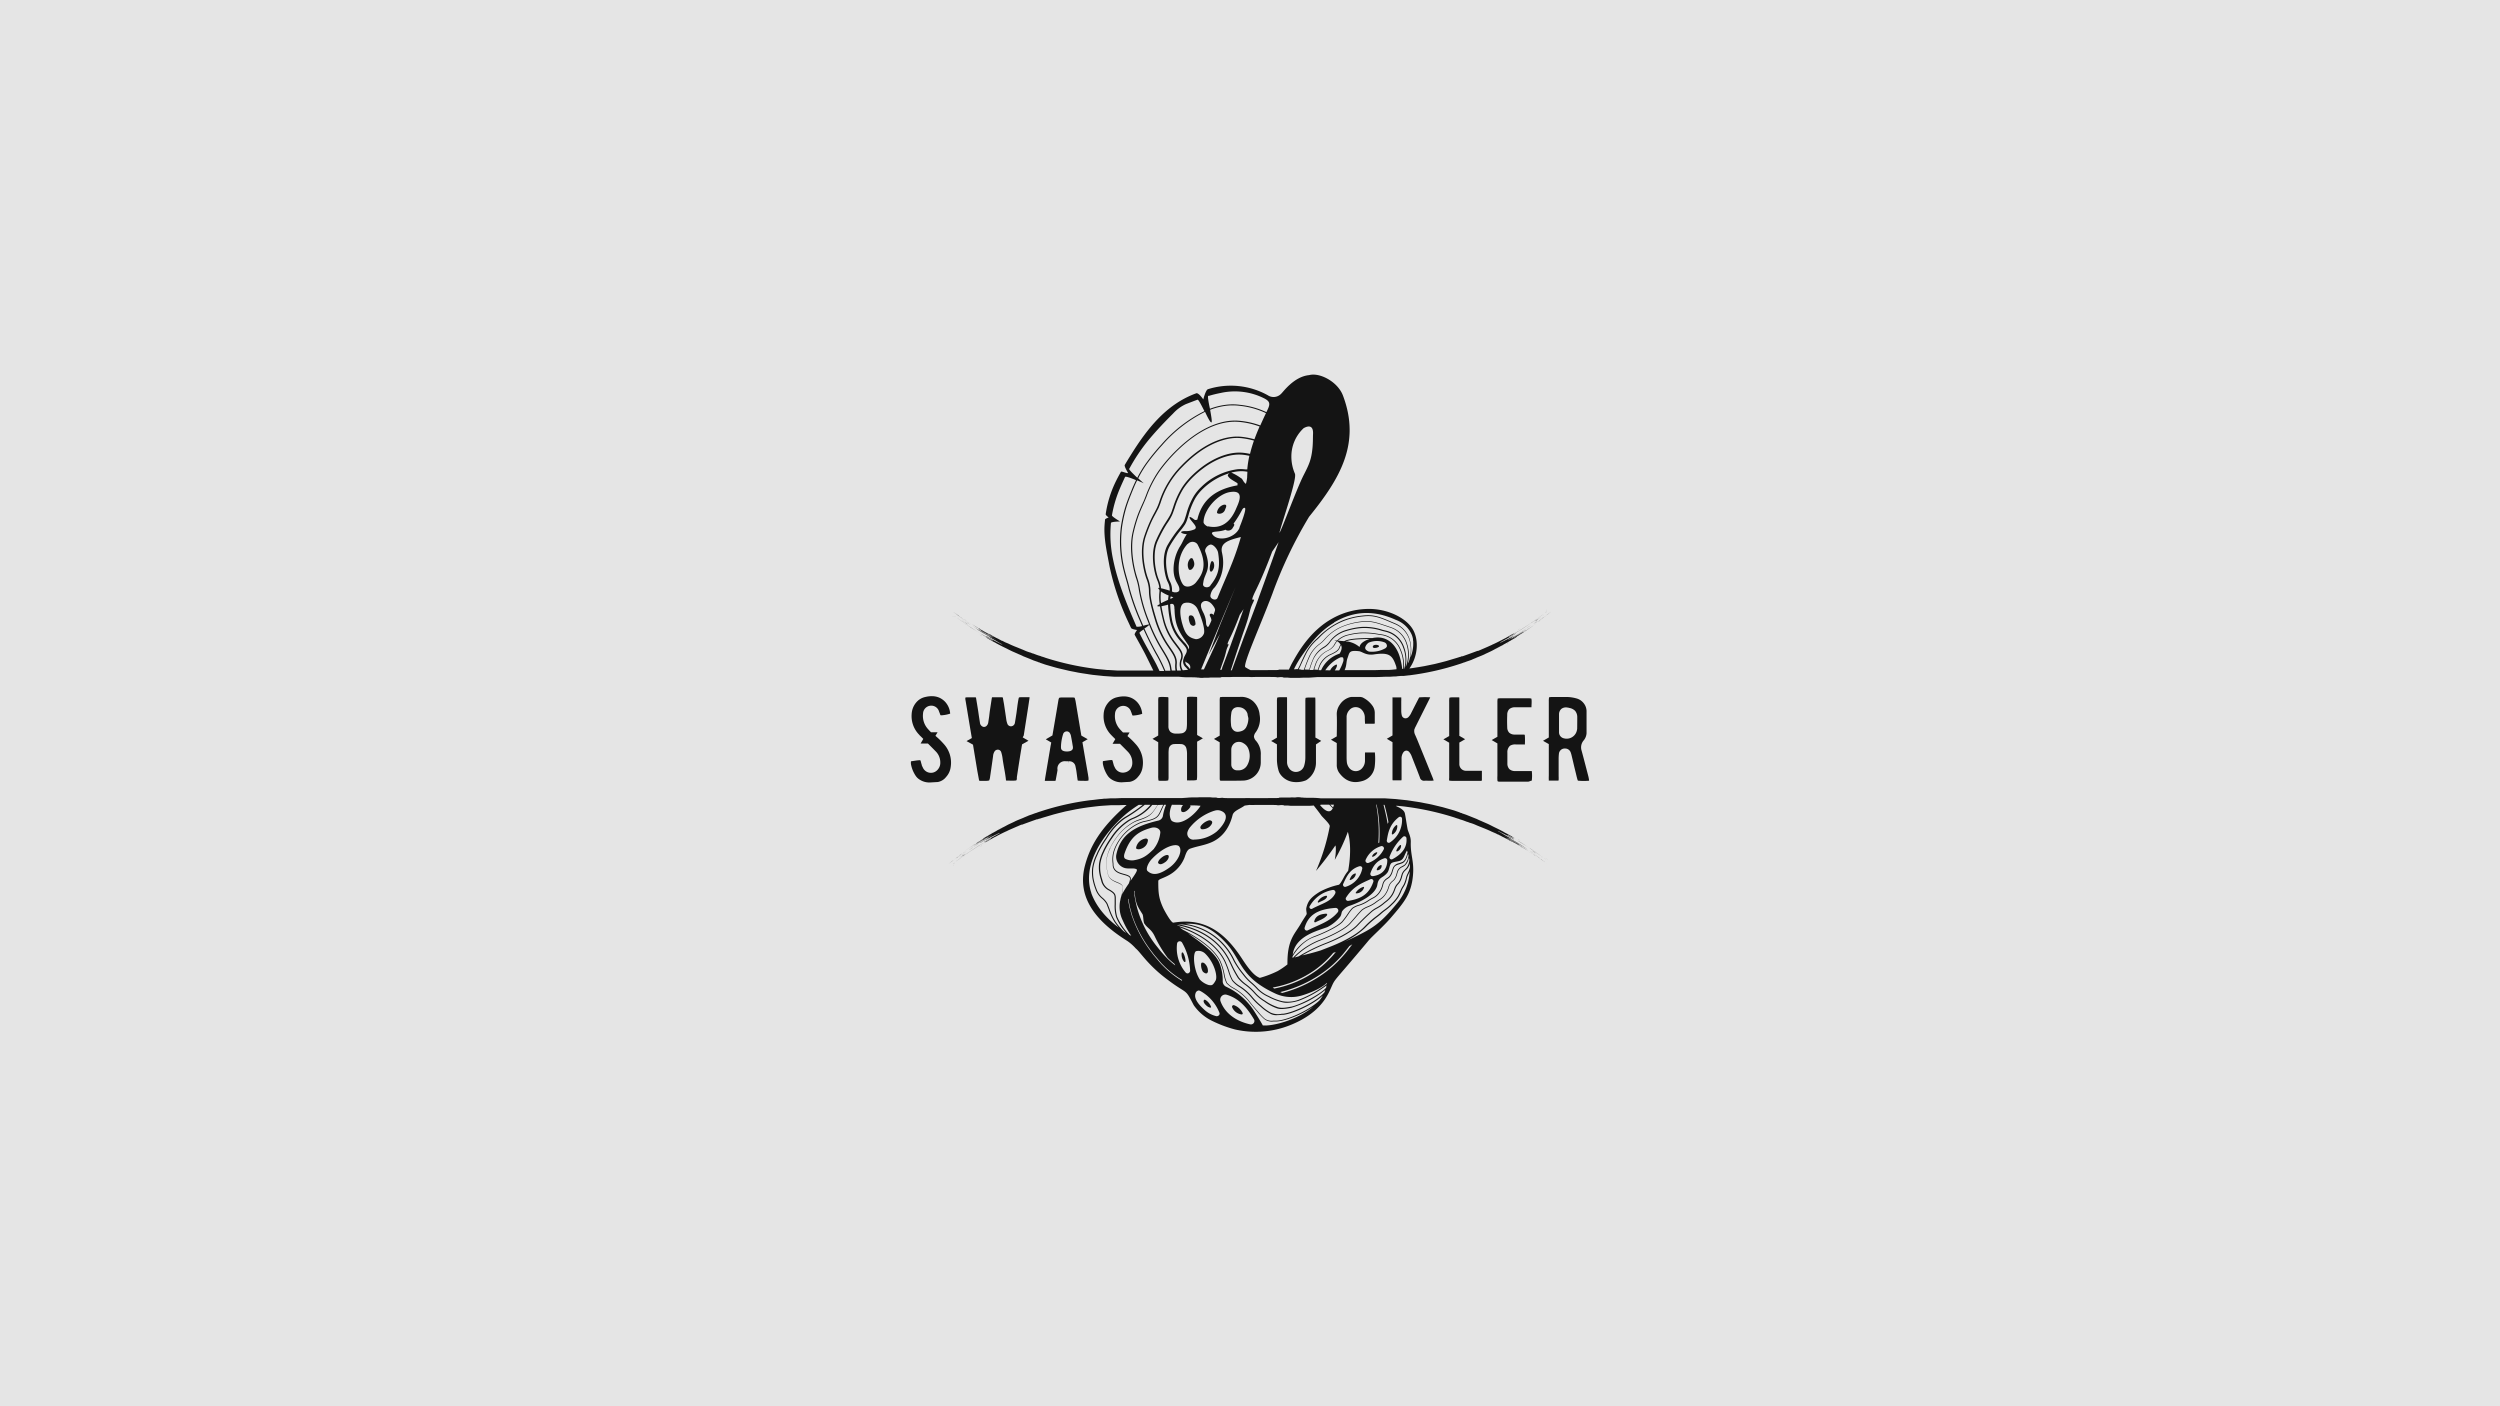<?xml version="1.0" encoding="UTF-8"?> <svg xmlns="http://www.w3.org/2000/svg" viewBox="0 0 699.41 393.42"><title>Sb_logo</title><g id="b62c4de2-2742-4ea4-92d7-a1972a797fcd" data-name="Layer 2"><g id="a10d4b10-3621-4e31-a368-b06d0a29da1a" data-name="Layer 1"><rect width="699.41" height="393.42" style="fill:#e5e5e5"></rect><path d="M389.39,233.18a.22.22,0,0,0,.07.23.2.2,0,0,0,.24,0,2.7,2.7,0,0,0,1.21-2.39.19.19,0,0,0-.15-.19.26.26,0,0,0-.23.09A3.21,3.21,0,0,0,389.39,233.18Z" style="fill:#141414"></path><path d="M326,241.19c.79-.56,1.24-1.56.83-1.94-.28-.19-1.27,0-2.39,1.16-.28.29-.57.86-.41,1.07C324.51,242,325.13,241.81,326,241.19Z" style="fill:#141414"></path><path d="M336.44,232a3.14,3.14,0,0,0,1.86-.65c.22-.15,1.54-1.46.32-1.83a.87.87,0,0,0-.46,0,4.41,4.41,0,0,0-2.1,1.41,1.09,1.09,0,0,0-.21.38A.52.52,0,0,0,336.44,232Z" style="fill:#141414"></path><path d="M339.09,157c-.22,0-.31.31-.37.49-.32,1-.42,2.07-.05,2.4a.36.36,0,0,0,.4-.07,2.41,2.41,0,0,0,.53-2.25C339.56,157.25,339.27,156.94,339.09,157Z" style="fill:#141414"></path><path d="M340.77,143.68a1.68,1.68,0,0,0,2-1.2c.07-.18.16-.37.22-.56q.28-.85-.6-.72a2.62,2.62,0,0,0-1.92,2.18C340.45,143.48,340.64,143.65,340.77,143.68Z" style="fill:#141414"></path><path d="M333.57,159.11c.46-.57.92-1.28.1-2.8a.46.46,0,0,0-.7,0,2.6,2.6,0,0,0-.36,3C332.84,159.57,333.35,159.39,333.57,159.11Z" style="fill:#141414"></path><path d="M332.84,172.21c-.45.24-.22,1.24-.17,1.46.24.91.44,1.3,1.15,1.43a.72.72,0,0,0,.65-.47,4.82,4.82,0,0,0-.53-2A.9.9,0,0,0,332.84,172.21Z" style="fill:#141414"></path><path d="M320.32,234.63a3.17,3.17,0,0,0-2.44,2.35c-.09.32,0,.44.09.48a1.3,1.3,0,0,0,.74.13,3,3,0,0,0,1.88-1.06,2.88,2.88,0,0,0,.56-1.48C321.15,234.71,320.73,234.51,320.32,234.63Z" style="fill:#141414"></path><path d="M337.31,272.32c.26,0,.35.07.61-.39a2.78,2.78,0,0,0-.93-2.4.84.84,0,0,0-.79-.2c-.3.1-.26,1.61.32,2.5A1.92,1.92,0,0,0,337.31,272.32Z" style="fill:#141414"></path><path d="M337.23,279.74c-.08,0-.15-.09-.23-.06a.33.33,0,0,0-.23.21c-.06.16-.18.59.73,1.42a2.29,2.29,0,0,0,1.07.59.29.29,0,0,0,.22-.07.19.19,0,0,0,0-.21A3.71,3.71,0,0,0,337.23,279.74Z" style="fill:#141414"></path><path d="M345.25,281.22a.44.44,0,0,0-.45.12.44.44,0,0,0-.09.46,3.35,3.35,0,0,0,2.6,2,.31.31,0,0,0,.31-.11.32.32,0,0,0,0-.34A4.3,4.3,0,0,0,345.25,281.22Z" style="fill:#141414"></path><path d="M390.87,238.2a1.7,1.7,0,0,0,1.1-1.64.19.19,0,0,0-.11-.14.17.17,0,0,0-.17,0,4.08,4.08,0,0,0-1.05,1.54.17.17,0,0,0,.05.18A.14.14,0,0,0,390.87,238.2Z" style="fill:#141414"></path><path d="M330.59,266.66a3.09,3.09,0,0,0,.69,2.4.22.22,0,0,0,.24.06.24.24,0,0,0,.15-.21,5,5,0,0,0-.67-2.34.22.22,0,0,0-.41.09Z" style="fill:#141414"></path><path d="M386.32,242a1.79,1.79,0,0,0-1.14,1.22.19.19,0,0,0,0,.18.22.22,0,0,0,.17.07,1.22,1.22,0,0,0,1.18-1.3.16.16,0,0,0-.08-.14A.16.16,0,0,0,386.32,242Z" style="fill:#141414"></path><path d="M384.13,239.68a2.16,2.16,0,0,0,1.17-1.05.18.18,0,0,0-.05-.18.16.16,0,0,0-.18,0,1.88,1.88,0,0,0-1.17,1,.17.17,0,0,0,0,.19A.16.16,0,0,0,384.13,239.68Z" style="fill:#141414"></path><path d="M379.49,249.93a2.28,2.28,0,0,0,2.12-1.6.19.19,0,0,0-.05-.19.18.18,0,0,0-.2,0,3.93,3.93,0,0,0-2.05,1.55.17.17,0,0,0,0,.19A.18.18,0,0,0,379.49,249.93Z" style="fill:#141414"></path><path d="M368.06,258c1.09-.57,2.38-.92,3.19-1.93a.27.27,0,0,0,0-.31.28.28,0,0,0-.27-.15c-2,.15-2.93.81-3.3,2.11a.26.26,0,0,0,.08.26A.24.24,0,0,0,368.06,258Z" style="fill:#141414"></path><path d="M368.93,252.49c.91-.5,1.92-.71,2.31-1.55a.24.24,0,0,0-.25-.34,3.32,3.32,0,0,0-2.32,1.65.19.19,0,0,0,.26.24Z" style="fill:#141414"></path><path d="M377.87,246.16a2.12,2.12,0,0,0,1.44-1.6.17.17,0,0,0-.05-.18.18.18,0,0,0-.18,0c-.81.24-1.11.81-1.45,1.58a.18.18,0,0,0,0,.21A.2.2,0,0,0,377.87,246.16Z" style="fill:#141414"></path><path d="M384.35,181.27a2.22,2.22,0,0,0,1.31-.27s.14-.12.13-.17a.32.32,0,0,0-.2-.31,1.72,1.72,0,0,0-1.26,0,.66.66,0,0,0-.28.39c0,.06,0,.17.08.21A.69.69,0,0,0,384.35,181.27Z" style="fill:#141414"></path><path d="M264,208.1a21.09,21.09,0,0,0-1.9-1.89l-.4-.35.6-1h-1.83l-.19-.19c-.28-.29-.48-.5-.61-.65a5.45,5.45,0,0,1-1.44-4.34,2.31,2.31,0,0,1,1.93-2.23,2.25,2.25,0,0,1,2.54,1.57l.19.49c.08.21.13.37.17.46s.07.15.25.15a9.47,9.47,0,0,0,2.51-.47h0s0,0,0-.06a5.44,5.44,0,0,0-1.41-3.25c-1.43-1.48-3.28-1.91-5.66-1.32a4.51,4.51,0,0,0-2.49,1.58,5.37,5.37,0,0,0-1.21,3.14,7.44,7.44,0,0,0,2.14,5.85c0,.05.18.2.76.77l.35.36-.75,1.3h2.06l.5.5h0c1,1,1.62,1.63,1.78,1.8a4.38,4.38,0,0,1,1.17,3.11,2.78,2.78,0,0,1-.58,1.71,2.58,2.58,0,0,1-1.45,1,2.48,2.48,0,0,1-2.89-1.49,3.33,3.33,0,0,1-.27-.61c0-.14-.09-.31-.14-.52s-.1-.39-.1-.41v0c-.09-.33-.17-.42-.18-.42a1.2,1.2,0,0,0-.33,0c-.36,0-1.13.13-2.27.3h0a.18.18,0,0,1,0,.06,3.29,3.29,0,0,0,0,.71,8.56,8.56,0,0,0,1.42,3.42,3.68,3.68,0,0,0,1.13,1,5,5,0,0,0,3.08.71l1.89-.11a3.83,3.83,0,0,0,2.32-1.42,5,5,0,0,0,1.27-2.72A7.72,7.72,0,0,0,264,208.1Z" style="fill:#141414"></path><path d="M286.41,205.82a.2.2,0,0,1,0,0v-.08c.12-.75.53-3.4,1.25-8,.27-1.76.34-2.3.36-2.44s0-.2,0-.24l-.22,0c-.6,0-1.28,0-2.05,0a2.21,2.21,0,0,0-.68.07,2.47,2.47,0,0,0-.16.61c-.09.48-.19,1.09-.29,1.83l-.24,1.86c-.17,1.11-.31,2-.44,2.76a1.15,1.15,0,0,1-1,1,1.08,1.08,0,0,1-1.16-.85,4.91,4.91,0,0,1-.24-.93c-.07-.51-.18-1.24-.32-2.18s-.27-1.79-.33-2.22c0,0-.07-.36-.29-1.61,0-.3-.15-.32-.32-.33-1,0-1.88,0-2.58,0-.15,0-.19,0-.22.22-.12.68-.31,2-.59,3.82l-.18,1.51c-.1.62-.17,1.12-.23,1.51a1.62,1.62,0,0,1-.42.88,1,1,0,0,1-1,.33,1.32,1.32,0,0,1-.91-1.18c-.07-.41-.15-1-.26-1.65q-.18-1.26-.24-1.65c-.18-1.16-.38-2.36-.58-3.55,0-.17-.06-.21-.26-.22h-2v0a2.74,2.74,0,0,0-.73.06,2.49,2.49,0,0,0,.06.88c.46,2.71,1,6.08,1.67,10l.08.45-1.49.85,1.81,1,.05.3c.53,3.24.91,5.5,1.12,6.8.07.41.24,1.32.5,2.72,0,.22.09.29.36.3s.86,0,1.35,0a3.89,3.89,0,0,0,1.14-.1,3.38,3.38,0,0,0,.27-1.07c.15-1,.43-2.89.83-5.76a2.7,2.7,0,0,1,.48-1.39,1.1,1.1,0,0,1,.92-.4,1,1,0,0,1,.85.63v0a9.56,9.56,0,0,1,.43,2.05c.07.51.23,1.47.48,2.85.22,1.22.37,2.21.44,2.93,0,.15,0,.18.22.19.8,0,1.58.06,2.31,0a1.16,1.16,0,0,0,.4-.08,1.15,1.15,0,0,0,.12-.42c0-.07,0-.14,0-.23a.83.83,0,0,0,0-.13v-.1q1-6.54,1.3-8.21a6.23,6.23,0,0,1,.11-.67l.05-.3,1.79-1-1.61-.94.25-.49Z" style="fill:#141414"></path><path d="M303.35,218.45a4.94,4.94,0,0,0,1.15-.07,3.33,3.33,0,0,0-.06-1.28c0-.22-.26-1.46-1.54-9l-.07-.45,1.47-.85-1.77-1-.06-.29c-.05-.31-.56-3.34-1.55-9.28-.05-.25-.1-.46-.14-.6a2.78,2.78,0,0,0-.15-.44,3.27,3.27,0,0,0-.39-.06h-3.15c-.59,0-.75.09-.75.1s-.15.13-.25.74c-.31,1.9-.85,5.1-1.61,9.48l-.05.3-1.86,1.08,1.53.89-.09.46c0,.06,0,.14-.05.24l-1.18,7-.34,2c-.09.6-.12.82-.13.9s0,.12,0,.14h.08c.73,0,1.64,0,2.71,0,.15,0,.21,0,.25-.23.38-2,.49-2.63.51-2.82a2.06,2.06,0,0,1,2.34-2.43h.65v.59l.06-.59.25,0a1.7,1.7,0,0,1,1.71,1.37c.14.67.22,1.09.25,1.28s.1.7.17,1.25.13.95.17,1.2a.69.69,0,0,0,.08.31l0,0h0a.9.9,0,0,0,.29,0C301.93,218.43,302.19,218.44,303.35,218.45Zm-3.19-9.11c-.11.58-.65.88-1.63.9-1.41,0-1.7-.58-1.7-1.07a3.88,3.88,0,0,1,0-.52,12.85,12.85,0,0,1,.63-3.39v0a1.07,1.07,0,0,1,.73-.61,1,1,0,0,1,1.18.56,2.36,2.36,0,0,1,.26.71c0,.08.06.31.22,1.2q.18,1,.24,1.44A2.49,2.49,0,0,1,300.16,209.34Z" style="fill:#141414"></path><path d="M314.72,216.09a2.46,2.46,0,0,1-2.88-1.49,3.37,3.37,0,0,1-.28-.61c0-.14-.08-.31-.13-.52s-.1-.39-.11-.41v0a1.17,1.17,0,0,0-.17-.42,1.44,1.44,0,0,0-.34,0c-.36,0-1.13.13-2.26.3h0s0,0,0,.06a3.33,3.33,0,0,0,0,.71,8.86,8.86,0,0,0,1.42,3.42,3.68,3.68,0,0,0,1.13,1,5,5,0,0,0,3.09.71l1.89-.11a3.81,3.81,0,0,0,2.31-1.42,5,5,0,0,0,1.27-2.72,7.68,7.68,0,0,0-1.95-6.43,21,21,0,0,0-1.89-1.89l-.4-.35.59-1h-1.83l-.19-.19c-.28-.29-.48-.5-.61-.65a5.45,5.45,0,0,1-1.44-4.34,2.32,2.32,0,0,1,1.93-2.23,2.25,2.25,0,0,1,2.54,1.57,3.91,3.91,0,0,1,.19.49l.17.46c0,.1.08.15.25.15a9.62,9.62,0,0,0,2.52-.47h0v-.06a5.45,5.45,0,0,0-1.42-3.25c-1.42-1.48-3.28-1.91-5.66-1.32a4.45,4.45,0,0,0-2.48,1.58,5.31,5.31,0,0,0-1.22,3.14,7.48,7.48,0,0,0,2.14,5.85c.05.05.18.2.76.77l.36.36-.76,1.3h2.06l.5.5h0c1,1,1.62,1.63,1.78,1.8a4.39,4.39,0,0,1,1.18,3.11,2.85,2.85,0,0,1-.58,1.71A2.64,2.64,0,0,1,314.72,216.09Z" style="fill:#141414"></path><path d="M336.75,206.75l0-.06.32.47h0l-.31-.5.27-.47-.27.47,0,0,0,0,0,.05,0,.07Z" style="fill:#141414"></path><path d="M324.06,217.91a1.44,1.44,0,0,0,.07.47,1.69,1.69,0,0,0,.39.06h1.2a4.22,4.22,0,0,0,1.1-.11,3.68,3.68,0,0,0,.1-1.07v-6.4a8.87,8.87,0,0,1,.06-1.23,1.53,1.53,0,0,1,1.45-1.46,17.22,17.22,0,0,1,2,0,1.55,1.55,0,0,1,1.48,1.23,6.33,6.33,0,0,1,.18,1.7l0,6.13c0,.45,0,.81,0,1a.66.66,0,0,0,0,.09h0a.29.29,0,0,0,.12,0,11.52,11.52,0,0,0,1.33,0,4.93,4.93,0,0,0,1.26-.1,5.42,5.42,0,0,0,.11-1.2v-9.53l1.62-.93-1.62-.94V196.1a7.32,7.32,0,0,0,0-.91c0-.21-.05-.21-.19-.22-.33,0-.83-.05-1.49-.05a5.23,5.23,0,0,0-1.08.09,4.78,4.78,0,0,0-.08,1.05c0,.72,0,1.75,0,3.15v3.14a9.82,9.82,0,0,1-.08,1.34,1.63,1.63,0,0,1-1.47,1.47,7.51,7.51,0,0,1-1.5.07,2.29,2.29,0,0,1-1.62-.52,2.27,2.27,0,0,1-.52-1.58c0-.1,0-.31,0-1v-5.87c0-.63,0-.91,0-1s-.05-.22-.18-.23c-.32,0-.81-.05-1.49-.05a4.38,4.38,0,0,0-1.09.1,3.78,3.78,0,0,0-.09,1v9.69l-1.61.94,1.61.93v9.22C324,217.66,324.06,217.86,324.06,217.91Z" style="fill:#141414"></path><path d="M351.4,207.27a2.07,2.07,0,0,1-.59-1.19v0a2.14,2.14,0,0,1,.51-1.23,6.41,6.41,0,0,0,1.07-4.94,5.7,5.7,0,0,0-1.86-3.76,5,5,0,0,0-3.66-1.18c-.59,0-1.35,0-2.26,0h-2.22a5.53,5.53,0,0,0-1.08.09,4.86,4.86,0,0,0-.08,1.05v9.69l-1.61.93,1.61.94v9.19c0,.69,0,.95,0,1a1.37,1.37,0,0,0,.09.49.8.8,0,0,0,.36.07c3.3,0,5.43,0,6.33-.05a5.09,5.09,0,0,0,4.71-5.11c0-.84,0-1.49,0-2A5.56,5.56,0,0,0,351.4,207.27Zm-6.92-7.77a1.89,1.89,0,0,1,.72-1.34,2.05,2.05,0,0,1,1.42-.31,2.59,2.59,0,0,1,2.41,1.93l0,.13c0,.08.06.32.22,1l0,.08v.09a5.39,5.39,0,0,1-.63,2.41,2.24,2.24,0,0,1-1.35,1.06,3.33,3.33,0,0,1-1,.18,1.72,1.72,0,0,1-1-.28,2.17,2.17,0,0,1-.87-1.73A12.62,12.62,0,0,1,344.48,199.5Zm4.46,14.58a2.76,2.76,0,0,1-2.64,1.43h-.2a1.59,1.59,0,0,1-1.63-1.57c0-.05,0-.16,0-1.61h0v0h0l0-.65c0-1.69,0-1.92,0-2a2.2,2.2,0,0,1,1.17-1.93,2.34,2.34,0,0,1,2.27.2,3,3,0,0,1,1.36,1.59A5.35,5.35,0,0,1,348.94,214.08Z" style="fill:#141414"></path><path d="M369.63,207.27l-1.63-.93v-10c0-.45,0-.85-.05-1.19a.08.08,0,0,1,0,0h0c-.48,0-1,0-1.6,0a5.22,5.22,0,0,0-1.09.08,5.21,5.21,0,0,0-.07,1.05v15.58a8.16,8.16,0,0,1-.34,2.39,2.38,2.38,0,0,1-2,1.69,2.28,2.28,0,0,1-2.28-1.11,2.93,2.93,0,0,1-.5-1.52c0-.41,0-.89,0-1.42V196.6c0-.64,0-1.08,0-1.33s-.06-.2-.2-.22q-.48,0-1.44,0a4.11,4.11,0,0,0-1.1.11,4.34,4.34,0,0,0-.09,1.07v10.14l-1.62.93,1.62.94v4.4a12,12,0,0,0,.43,2.85,3.48,3.48,0,0,0,.54,1.15,5.22,5.22,0,0,0,3.21,2.06,7.28,7.28,0,0,0,3.83-.35,1.9,1.9,0,0,0,.41-.23,5.76,5.76,0,0,0,2.5-4.81c0-1.2,0-2.72,0-4.68v-.37Z" style="fill:#141414"></path><path d="M374.67,216.22c1.65,2.23,3.67,3,6.16,2.36a4.77,4.77,0,0,0,3.76-4.09,18.28,18.28,0,0,0,.06-3.83h0a.8.8,0,0,0,0-.15h0l-.15,0c-.78,0-1.55,0-2.27,0a.9.9,0,0,0-.3,0,1.22,1.22,0,0,0-.06.38c0,.24,0,.56,0,1v.94a3.11,3.11,0,0,1-.8,2.09,2.32,2.32,0,0,1-3.73-.26,3.12,3.12,0,0,1-.54-1.43,13.67,13.67,0,0,1-.07-1.47c0-2.71,0-6.15,0-10.22q0-.69,0-1.14a2.87,2.87,0,0,1,.78-1.75,2.28,2.28,0,0,1,1.76-.82,2.33,2.33,0,0,1,1.76.81,3.13,3.13,0,0,1,.8,2.06c0,1,.05,1.52.06,1.62s0,.16,0,.16a.21.21,0,0,0,.13,0c.72,0,1.44,0,2.15,0a1.67,1.67,0,0,0,.44-.06,1.5,1.5,0,0,0,0-.36q0-.8,0-2.46a3.46,3.46,0,0,0-.67-2.19,7.25,7.25,0,0,0-2.75-2.3,2.76,2.76,0,0,0-.77-.14c-.45,0-1.18,0-2.18,0a2.88,2.88,0,0,0-1,.22,4.91,4.91,0,0,0-2.44,2,4.48,4.48,0,0,0-.82,2.73c.05,1,.06,2.89,0,5.72v.37l-1.63.94,1.63.93v6A3.76,3.76,0,0,0,374.67,216.22Z" style="fill:#141414"></path><path d="M393.36,210h.07a1.05,1.05,0,0,1,.8.36,4.11,4.11,0,0,1,.73,1.28c.13.34.62,1.6,1.47,3.75l.8,2.09a1.17,1.17,0,0,0,1.31.94,9,9,0,0,1,1,0l1,0,.55-.05c-.07-.23-.15-.47-.24-.7q-2.16-5.34-4.06-10c-.35-.87-.66-1.59-.91-2.13a2.37,2.37,0,0,1-.18-1.52l0,0,.12-.27a2.11,2.11,0,0,1,.17-.38h0s.11-.2.42-.84l3.42-6.82.3-.62a20.76,20.76,0,0,0-2.94,0c-.05,0-.14,0-.25.2l-.44.85c-.17.34-.45.89-.85,1.66l-.84,1.66a3.9,3.9,0,0,1-.86,1.23,1.14,1.14,0,0,1-1,.24,1.07,1.07,0,0,1-.78-.81,5.19,5.19,0,0,1-.15-1.24c0-.34,0-.8,0-1.38v-1.38a6.27,6.27,0,0,0,0-.87.34.34,0,0,0,0-.15h-.06c-.77,0-1.54,0-2.3,0a.17.17,0,0,0-.09,0s0,0,0,.11c0,.26,0,.66,0,1.17,0,2,0,5,0,9v.37l-1.6.94,1.6.94v9.23c0,.75,0,1.05,0,1.17v0a1.59,1.59,0,0,0,.05.27,1.3,1.3,0,0,0,.18,0c.68,0,1.35,0,2,0a.76.76,0,0,0,.26,0,2.35,2.35,0,0,0,.05-.31c0-.13,0-.64,0-2.31l0-3.25a1.55,1.55,0,0,1,0-.22h0a2.89,2.89,0,0,1,.58-1.84A1.15,1.15,0,0,1,393.36,210Z" style="fill:#141414"></path><path d="M405.42,218.37a4,4,0,0,0,.94.08h7.25c.44,0,.64,0,.74,0s.23-.06.23-.19c0-.8,0-1.62,0-2.44v-.18h-.18c-.06,0-.36,0-1.89,0l-2.36,0h-.05a1.86,1.86,0,0,1-1.83-1.83c0-.24,0-.7,0-1.46v-4.61l1.62-.94-1.62-.93v-9.26c0-.8,0-1.17,0-1.34s0-.16-.24-.18-.8,0-1.46,0a3.93,3.93,0,0,0-1.06.09,4.84,4.84,0,0,0-.08,1.08v9.65l-1.62.93,1.62.94v9.81A4.16,4.16,0,0,0,405.42,218.37Z" style="fill:#141414"></path><path d="M428.41,218.39a.35.35,0,0,0,.14,0,.3.3,0,0,0,0-.12,11.4,11.4,0,0,0,0-2.48s0-.08,0-.08,0,0-.14,0-.55,0-1.05,0h-3.45a2.28,2.28,0,0,1-1.64-.54,2.22,2.22,0,0,1-.56-1.59c0-1.1,0-2.1,0-3a2.39,2.39,0,0,1,.73-1.94,2.71,2.71,0,0,1,1.71-.36c1,0,1.8,0,2.31,0a.29.29,0,0,0,.15,0,.26.26,0,0,0,0-.13,19.34,19.34,0,0,0,0-2.15,2.74,2.74,0,0,0-.05-.44,2.14,2.14,0,0,0-.39-.05l-1.22,0h-1.27a2.22,2.22,0,0,1-1.47-.54,2.12,2.12,0,0,1-.54-1.47c-.05-1.14-.05-2.32,0-3.52a2.22,2.22,0,0,1,.57-1.59,2.43,2.43,0,0,1,1.61-.52h0v0l.21,0h3.26c.49,0,.84,0,1,0l.13,0a.28.28,0,0,0,0-.08c0-.38.05-.88.05-1.46a4.21,4.21,0,0,0-.08-.9,4.06,4.06,0,0,0-1-.08H420a4.81,4.81,0,0,0-1,.08,5.14,5.14,0,0,0-.08,1.09c0,1.24,0,4.34,0,9.22v.38l-1.6.92,1.6.94v9.06a9.26,9.26,0,0,0,0,1.16v0a.81.81,0,0,0,.08.38,1,1,0,0,0,.45.1h8.13A5.34,5.34,0,0,0,428.41,218.39Z" style="fill:#141414"></path><path d="M444.38,217.26c-.95-3.69-1.59-6.12-1.9-7.24a3,3,0,0,1,.5-2.79,3.47,3.47,0,0,0,.88-2.12c0-3.21,0-5.31,0-6.22a3.64,3.64,0,0,0-.87-2.24,3.78,3.78,0,0,0-2-1.27,10.5,10.5,0,0,0-2.84-.39l-1.88,0-1.89,0a4.4,4.4,0,0,0-1,.09,5.14,5.14,0,0,0-.08,1.09v10.15l-1.62.93,1.62.92V217a11.12,11.12,0,0,0,0,1.2.38.38,0,0,0,0,.18.24.24,0,0,0,.12,0c.81,0,1.63,0,2.44,0,.15,0,.17,0,.19-.2a9.38,9.38,0,0,0,0-1v-5a12.5,12.5,0,0,1,.08-1.32v0a1.62,1.62,0,0,1,1.49-1.45,1.06,1.06,0,0,1,.25,0,1.64,1.64,0,0,1,1.52,1,6.69,6.69,0,0,1,.28.91c.17.71.4,1.66.67,2.84.34,1.39.57,2.33.69,2.84s.22.87.31,1.16.16.24.24.25a15.45,15.45,0,0,0,3,0A9.88,9.88,0,0,0,444.38,217.26Zm-3.14-13.49a2.45,2.45,0,0,1-.08.55,2.9,2.9,0,0,1-1.33,1.9,2.86,2.86,0,0,1-1.52.44,3.09,3.09,0,0,1-.78-.1,1.72,1.72,0,0,1-1.37-1.71c0-.09,0-.43,0-2h0l0-.65c0-2.23,0-2.36,0-2.44a2,2,0,0,1,.67-1.45,2.1,2.1,0,0,1,1.65-.37,3.85,3.85,0,0,1,.6.12,3,3,0,0,1,1.58.81,2.7,2.7,0,0,1,.6,1.68C441.26,200.73,441.27,201.27,441.24,203.77Z" style="fill:#141414"></path><path d="M284.79,183.1l.28.11A1,1,0,0,0,284.79,183.1Z" style="fill:#141414"></path><path d="M281.45,179.63s.21.12.3.15Z" style="fill:#141414"></path><path d="M281,179.39a2,2,0,0,0,.31.15A1.42,1.42,0,0,0,281,179.39Z" style="fill:#141414"></path><path d="M279.71,179a1.26,1.26,0,0,0,.3.16C279.92,179.11,279.74,179,279.71,179Z" style="fill:#141414"></path><path d="M279.08,178.35a3,3,0,0,0,.52.26C279.41,178.52,279.17,178.38,279.08,178.35Z" style="fill:#141414"></path><path d="M276.48,178.44a9.24,9.24,0,0,0,1,.57C277.16,178.84,276.79,178.64,276.48,178.44Z" style="fill:#141414"></path><path d="M276.71,177.9l-.24-.16c-.13-.05-.77-.46-.73-.4.42.22,1,.6,1.31.75A2.27,2.27,0,0,0,276.71,177.9Z" style="fill:#141414"></path><path d="M273.22,175.65l-.17-.1s0,0,0,0S273.22,175.67,273.22,175.65Z" style="fill:#141414"></path><path d="M270.26,174a.42.42,0,0,0,.13.07,12.16,12.16,0,0,0,1.12.78c-.55-.37-.93-.66-1.44-1S270.08,173.82,270.26,174Z" style="fill:#141414"></path><path d="M271.22,174.23l.28.18A1.31,1.31,0,0,0,271.22,174.23Z" style="fill:#141414"></path><path d="M270.66,174.82a3.9,3.9,0,0,0-.36-.25C270.41,174.64,270.61,174.8,270.66,174.82Z" style="fill:#141414"></path><path d="M270.69,174c.13.08.35.24.46.29C271,174.19,270.6,173.9,270.69,174Z" style="fill:#141414"></path><path d="M270.52,173.77c.18.12.41.28.49.32C270.86,174,270.64,173.83,270.52,173.77Z" style="fill:#141414"></path><path d="M269.89,174.49a1.46,1.46,0,0,0,.3.18A1.92,1.92,0,0,0,269.89,174.49Z" style="fill:#141414"></path><path d="M270.1,174.43c-.3-.22-.51-.37-.8-.56C269.52,174,270,174.35,270.1,174.43Z" style="fill:#141414"></path><path d="M269.77,173.24a8,8,0,0,0,.68.47C270.22,173.58,270,173.36,269.77,173.24Z" style="fill:#141414"></path><path d="M269.42,173.37l.33.21C269.62,173.49,269.41,173.33,269.42,173.37Z" style="fill:#141414"></path><path d="M269.44,173.28l-.32-.22A1.85,1.85,0,0,0,269.44,173.28Z" style="fill:#141414"></path><path d="M268.87,172.77c-.08,0,.22.19.27.21l-.2-.14S269,172.83,268.87,172.77Z" style="fill:#141414"></path><path d="M268,172.75c.52.41.21.13,0,0Z" style="fill:#141414"></path><path d="M267,172.23c.19.15.34.27.51.38Z" style="fill:#141414"></path><path d="M267.33,172.55l-.2-.15C267.06,172.37,267.37,172.61,267.33,172.55Z" style="fill:#141414"></path><path d="M266.48,172.33a1.68,1.68,0,0,0,.28.2A2.12,2.12,0,0,0,266.48,172.33Z" style="fill:#141414"></path><path d="M265.69,171.67c-.44-.33-.35-.22,0,0Z" style="fill:#141414"></path><path d="M274.77,178c-.32-.17-.54-.34-.77-.45.17.12.43.24.54.34Z" style="fill:#141414"></path><path d="M268.94,173.42c.48.32.71.54,1,.68l-.06,0,.49.33s-.06,0-.06,0,.1.08.2.14-.16-.12-.14-.13.39.27.46.29C270.39,174.43,269.41,173.71,268.94,173.42Z" style="fill:#141414"></path><path d="M270.38,173.77s0,0,0,0c.37.26-.15-.12-.21-.14S270.36,173.78,270.38,173.77Z" style="fill:#141414"></path><path d="M267.43,171.69c.43.28,1,.72,1.3,1l-.05,0c.41.22,1.1.81,1.46,1-.37-.24-.74-.51-1.1-.77s-.72-.54-1.07-.78l-.19-.16c-.23-.12-.82-.63-1.13-.84.16.14.55.44.8.63Z" style="fill:#141414"></path><path d="M267,172.36l.25.16A1,1,0,0,0,267,172.36Z" style="fill:#141414"></path><path d="M277.79,179.5l0,0Z" style="fill:#141414"></path><path d="M414.5,181.46a.91.91,0,0,0,.26-.12Z" style="fill:#141414"></path><path d="M419.3,181.16a2.87,2.87,0,0,0,.32-.15S419.38,181.11,419.3,181.16Z" style="fill:#141414"></path><path d="M420.07,180.82l-.31.16A1.25,1.25,0,0,0,420.07,180.82Z" style="fill:#141414"></path><path d="M421.19,179.94l-.3.17A1.75,1.75,0,0,0,421.19,179.94Z" style="fill:#141414"></path><path d="M422.1,179.76a2.56,2.56,0,0,0-.52.3C421.76,180,422,179.82,422.1,179.76Z" style="fill:#141414"></path><path d="M422.92,177.78l.5-.29-.47.26-.51.3Z" style="fill:#141414"></path><path d="M423.77,178l.26-.13c.11-.1.78-.47.71-.46-.4.27-1,.58-1.31.8A1.94,1.94,0,0,0,423.77,178Z" style="fill:#141414"></path><path d="M427.41,175.84l.17-.11s0,0-.05,0S427.4,175.83,427.41,175.84Z" style="fill:#141414"></path><path d="M430.34,173.58l-.2.14a.44.44,0,0,0-.12.1,13.57,13.57,0,0,0-1.12.8C429.45,174.22,429.85,174,430.34,173.58Z" style="fill:#141414"></path><path d="M429.55,174.54a1.65,1.65,0,0,0-.28.21Z" style="fill:#141414"></path><path d="M429.54,173.54c-.1.08-.32.22-.35.26A2.27,2.27,0,0,0,429.54,173.54Z" style="fill:#141414"></path><path d="M429.94,174.11c-.12.1-.34.25-.43.34C429.66,174.34,430.07,174.05,429.94,174.11Z" style="fill:#141414"></path><path d="M429.74,174.39c.16-.12.39-.27.48-.36C430.05,174.16,429.81,174.32,429.74,174.39Z" style="fill:#141414"></path><path d="M429.76,173.19c-.11.08-.27.19-.27.22S429.74,173.22,429.76,173.19Z" style="fill:#141414"></path><path d="M429.75,173.41c.31-.21.52-.36.79-.57C430.32,173,429.87,173.3,429.75,173.41Z" style="fill:#141414"></path><path d="M430.3,174c.21-.17.5-.34.68-.49C430.81,173.61,430.49,173.8,430.3,174Z" style="fill:#141414"></path><path d="M431,173.11c-.11.09-.24.18-.31.25C430.8,173.26,431,173.12,431,173.11Z" style="fill:#141414"></path><path d="M431.37,172.93c-.14.1-.23.15-.32.23A3.54,3.54,0,0,0,431.37,172.93Z" style="fill:#141414"></path><path d="M431.65,172.83s0,0,.08,0-.25.14-.28.19Z" style="fill:#141414"></path><path d="M432,172c-.53.39-.17.17,0,0Z" style="fill:#141414"></path><path d="M432.28,171.47l.5-.39A5.45,5.45,0,0,0,432.28,171.47Z" style="fill:#141414"></path><path d="M432.58,171.19c.05-.06-.27.18-.2.15Z" style="fill:#141414"></path><path d="M432.81,170.58a1.62,1.62,0,0,0-.26.22A1.88,1.88,0,0,0,432.81,170.58Z" style="fill:#141414"></path><path d="M433.64,170c.43-.34.3-.27,0,0Z" style="fill:#141414"></path><path d="M424.85,176.08l-.2.15c.3-.2.55-.31.75-.46A5.53,5.53,0,0,1,424.85,176.08Z" style="fill:#141414"></path><path d="M429.71,173.58l-.2.13c-.05.07.17-.1.17-.08s-.38.28-.42.34c.39-.29,1.4-1,1.83-1.32-.46.35-.76.49-1,.68,0,0,0,0,0-.05-.17.12-.28.21-.48.34C429.68,173.61,429.73,173.58,429.71,173.58Z" style="fill:#141414"></path><path d="M430.27,173.89s0,0,0,0c-.38.27.16-.1.2-.15A.78.78,0,0,0,430.27,173.89Z" style="fill:#141414"></path><path d="M431.93,172.65c-.32.33-1.13.78-1.42,1.07.36-.27.74-.53,1.11-.8s.73-.54,1.07-.82l.2-.14c.18-.19.84-.64,1.12-.88-.18.11-.57.42-.82.61v0c-.39.35-1,.77-1.28,1C431.94,172.65,432,172.61,431.93,172.65Z" style="fill:#141414"></path><path d="M432.66,171c-.06.06-.17.14-.22.2A1.2,1.2,0,0,0,432.66,171Z" style="fill:#141414"></path><path d="M274.19,176.15c.06,0-.11-.1.06,0a.85.85,0,0,0,.16.11c-.13,0,0,.06.08.12.64.39,1.16.67,1.72,1,.11.06-.06-.06.06,0l.63.36c.07.07.23.18.12.15-.75-.45-1.81-1-2.7-1.55a4.78,4.78,0,0,0-.71-.43c.41.24.7.48,1,.7s1,.53,1.4.8l.28.18.35.18.2.14c.19.11.35.17.56.3s.7.41,1.1.61c.07,0,0,.06-.07,0-.47-.25-.55-.28-1-.55.05,0,.08.06.07.07a1.37,1.37,0,0,0-.3-.17c.35.2.3.22.17.17-.86-.51-1.94-1.12-2.64-1.55a1.61,1.61,0,0,1-.28-.13L272,175.1c.47.32,1,.64,1.46,1s1,.67,1.62,1c0,0,0,0,.11.09.5.27,1.06.61,1.44.83l.45.36.85.48.79.45c.51.31,1,.61,1.6.92,0,0,.07.07.1.1s-.17-.05-.28-.1-.4-.2-.56-.3c-.51-.24-1.11-.56-1.74-.89l-.48-.26-.47-.27-.93-.54c-.16-.06-.06,0,0,.11l.85.5.88.51c.19.19-.08.11-.56-.15-.79-.46-2.15-1.27-2.65-1.58s-1.14-.7-1.71-1.06-1.14-.7-1.69-1.09L269.41,174l-.84-.58c-.28-.19-.55-.41-.83-.61.6.48,1.21.89,1.8,1.3s1.16.8,1.71,1.2l.13.07,1.74,1.13c.59.37,1.15.73,1.67,1s1.25.73,1.66,1a3.9,3.9,0,0,1-1-.44c.46.27.87.54,1.25.77s.88.47,1,.57,0,0,0,0l.29.15.35.18a3.07,3.07,0,0,1,.42.25l1.36.72,1.39.68.31.15c.09,0,0,0,.12.08a.73.73,0,0,1,.14.06c.37.18.78.39,1.15.56l2.79,1.22c.16.07-.07,0,.16.1l2,.8,1,.42,1.08.37c.11,0,0,0,.18.09s.16,0,.34.09l.26.12,1.25.43c.42.14.85.25,1.28.38l1.3.37c.44.12.87.25,1.31.35l2.45.58c.81.2,1.62.33,2.41.49,1.23.27,2.43.4,3.54.59l1.09.16,1.05.11,2.07.22,3,.2h.5l.78,0,2.12,0c.78,0,1.52,0,2.29,0l1.26,0h.87l2.44,0c1,0,2.1,0,3.15,0H329c.27,0,.55,0,.83,0,.64.07,1.32.13,2.18.15h.44c.83,0,2.11,0,2.55.08h.29a4.75,4.75,0,0,0,.92.09c.14,0,.37,0,.65-.05.43,0,.84,0,1.23,0l.55-.05c.48,0,1.47,0,1.87,0s.44,0,.68,0,.39,0,.37-.09c.63-.1,2.25,0,3.22-.07.71,0,1.39,0,2.07,0l.44,0,.84,0c.52,0,1,0,1.39,0,.65.06,1.13,0,1.68,0l.63,0,.6,0,.63,0h.4c.16,0,.27,0,.44,0h.72c.84,0,1.89,0,2.52.05.28.14.84-.07,1.51,0a1,1,0,0,1,.46.12c.32,0,.62,0,.92,0s.63.08,1.1.08l.69,0c.53,0,1,0,1.55,0s.92-.05,1.42-.05l.73,0a14.67,14.67,0,0,0,1.62-.07l1.58-.11H369l.4,0h.18c.65,0,1.5,0,2.12,0l.55,0h1c1.35,0,2.91,0,4.09,0,.37,0,.68,0,1.09,0,.68,0,1.39,0,2.07,0l.5,0c.4,0,.79,0,1.23,0,1.05,0,2.11,0,3.1,0,.64,0,1.43-.06,2.25-.08l1.22,0,1.17-.08c.33,0,.65,0,1-.07l.84-.07.28,0h.28l0,0,.3,0c.61-.08,1.23-.15,1.78-.2a74.25,74.25,0,0,0,13.84-3.13c.35-.1.88-.29,1.17-.41a3.67,3.67,0,0,0,.43-.13c.27-.11.58-.22.91-.33l.5-.17.51-.19c.16-.11.58-.24.83-.37s-.14.08.05,0c.42-.24,1.93-.77,2.57-1.1-.05,0-.06,0,0,0s.22-.12.4-.2c.6-.27,1.1-.51,1.58-.74s.92-.5,1.42-.75a4.43,4.43,0,0,0,.58-.27c-.18.08-.41.2-.41.16a8.9,8.9,0,0,0,.89-.46c.36-.19.57-.25.88-.45.08-.05-.09,0,.08-.08.52-.26.76-.42,1.22-.66a7,7,0,0,1,.82-.46c.14-.09-.17.06-.05,0l1.16-.66a2.22,2.22,0,0,1,.29-.21c.1-.06,0,0,.13-.06s-.12,0-.1,0a.79.79,0,0,0,.24-.19,8.12,8.12,0,0,0,.72-.46l.8-.48.54-.37c.19-.13.37-.22.58-.36s-.09,0,.08-.08c.75-.5,1.51-1,2-1.4-.82.61-1.48,1-2.21,1.5-.13.05-.33.23-.47.28s.14-.06,0,.05l-.17.1c.09-.1-.07,0-.14,0l-1.73,1c-.11.07.08,0,0,.05l-.63.39c-.09,0-.27.12-.19,0,.76-.46,1.79-1.12,2.69-1.67a7.55,7.55,0,0,0,.7-.47c-.4.26-.74.45-1.1.65s-.93.6-1.39.86l-.3.16-.33.22c-.11.06-.12,0-.22.11a5.55,5.55,0,0,1-.54.34c-.37.2-.74.37-1.14.6-.07,0-.06,0,0-.07l1-.56-.09,0a1.31,1.31,0,0,0,.3-.18c-.35.21-.35.14-.23.06.88-.5,1.94-1.17,2.67-1.58a1.47,1.47,0,0,1,.24-.18l2.51-1.65c-.49.3-1,.62-1.5,1l-.78.52c-.26.18-.55.34-.83.51,0,0,0,0-.13.06-.48.31-1.06.64-1.43.87l-.54.22c-.6.36-1.15.62-1.69.88l-1.66.83s-.1,0-.14,0l.25-.18c.19-.1.38-.22.56-.3,1-.59,2.41-1.28,3.58-2.05.13-.11,0-.06-.11,0-.59.33-1.09.69-1.74,1-.26.06-.05-.11.43-.38l2.65-1.56.43-.26.42-.28.83-.55,1.68-1.11,1.64-1.18c.55-.39,1.11-.78,1.64-1.22-.6.47-1.2.89-1.78,1.31s-1.14.82-1.71,1.2c0,0,0,0-.12.1l-1.73,1.12-.85.56-.79.49c-.45.21-1.24.74-1.69,1a3.51,3.51,0,0,1,.84-.64c-.45.27-.88.5-1.27.72s-.85.49-1,.57,0,0,0,0l-.27.16-.34.19a3.17,3.17,0,0,1-.43.21c-.91.5-1.81.95-2.74,1.39l-.31.14-.13.05c-.07,0,0,0-.13.08l-1.15.52c-.92.4-2,.88-2.77,1.19-.17.06,0,0-.19,0-1.32.5-2.71,1-4.15,1.51-.11,0,0,0-.19,0s-.14.07-.32.13l-.28.06c-.82.28-1.67.51-2.52.77l-1.27.38-1.3.34-1.21.3c-.4.1-.8.21-1.21.28l-2.37.49q-1.85.33-3.51.57l-.71.09c2.39-3.36,2.63-7.77,1.13-10.63-1.68-3.22-6.42-5.7-11.44-6A21,21,0,0,0,372.8,173c-6.33,3.5-9.66,9.57-11.08,12.07-.41.72-.78,1.48-1.13,2.26h0c-.48,0-1.45,0-1.85,0s-.43,0-.67,0-.38,0-.36.08c-.62.11-2.21,0-3.17.07-.7,0-1.37,0-2,0h-.44l-.83,0-1.36,0h-.05a11.72,11.72,0,0,1-1.46-.83c-.46-.3,1.16-4.43,1.48-5.28,2-5.1,4.14-10.11,6.07-15.22a122.31,122.31,0,0,1,10.28-21.57c8.59-10.61,14.56-20.45,9.48-33.92-1.45-3.86-6.51-6.53-9.48-5.71-4.29.41-7.36,4.87-7.84,5.24a2.93,2.93,0,0,1-3.74.37,21.32,21.32,0,0,0-16.7-1.68c-.66.19-1.31,2.87-1.31,2.87s-1.34-2-2-1.71c-8.5,3.1-13.85,10.15-18.33,17.34-.56.89-1.11,1.79-1.64,2.69-.22.37.92,2.24.92,2.24-.16.27-1.88-.59-2-.31-.56,1-1.1,2-1.61,3.07a30.76,30.76,0,0,0-2.65,8.8c0,.3.83.9.83.9s-1,.37-1,.56c-.06.55-.11,1.1-.15,1.66-.23,3.75.7,7.61,1.38,11.37a70.51,70.51,0,0,0,5.48,16.1q.27.61.57,1.23c.18.35,1.67.56,1.67.56s-.82,1.08-.66,1.36c1,1.81,2,3.58,2.95,5.41.76,1.52,1.51,3.05,2.26,4.57h-.09c-.36,0-.67,0-1.07,0-.67,0-1.37,0-2,0l-.49,0h-1.21c-1,0-2.09,0-3.05,0-.62,0-1.38,0-2.16,0l-2.31-.14c-.32,0-.63,0-1-.06-1-.1-2.33-.2-3.4-.36a76.82,76.82,0,0,1-13.38-3,11.57,11.57,0,0,0-1.14-.37,2.51,2.51,0,0,0-.4-.16c-.27-.07-.58-.17-.89-.28l-1-.38c-.19,0-.57-.21-.83-.28-.1-.06.15,0,0,0a11.5,11.5,0,0,1-1.2-.41c-.49-.21-1-.44-1.33-.56,0,0,.05,0,0,0a2,2,0,0,0-.41-.16c-.58-.26-1.09-.44-1.57-.64s-.93-.4-1.42-.63a3.66,3.66,0,0,0-.56-.28c.17.09.4.19.37.21a7.6,7.6,0,0,0-.89-.39c-.36-.17-.53-.29-.86-.44-.08,0,.06.07-.11,0-.49-.28-.75-.39-1.19-.64a7.09,7.09,0,0,1-.82-.42c-.15-.07.15.11,0,0a10.14,10.14,0,0,1-1.13-.65,2.41,2.41,0,0,1-.32-.14c-.1-.06,0,0-.11-.09s.09.09.05.09a1.47,1.47,0,0,0-.28-.12c-.27-.17-.48-.26-.73-.39l-.8-.46c-.22-.12-.32-.17-.55-.32s-.34-.25-.56-.38.06.07-.1,0c-.75-.48-1.51-.94-2.07-1.28.86.52,1.46,1,2.23,1.4C273.85,175.94,274.1,176.05,274.19,176.15Zm149.75,2c.07,0-.08,0,0-.07a6.43,6.43,0,0,0,.6-.32c.05,0-.48.31-.48.36a2.73,2.73,0,0,0-.38.25c-.42.23-.5.3-.82.46.07-.07-.07,0-.06,0C423.19,178.63,423.68,178.32,423.94,178.18Zm-1.19.7s0,0,0,0S422.49,179,422.75,178.88Zm-58.87,8.46a3.79,3.79,0,0,0-.53-.07c.2-.38.41-.78.59-1.21.44-1,1-2.19,1.67-3.51a13.85,13.85,0,0,1,3-3.67c.25-.24.48-.46.68-.67a19,19,0,0,1,11.89-5.71c3.18-.39,4.74.28,8.52,1.9l.64.27a7,7,0,0,1,4,4.55,10,10,0,0,1-.21,5.94c-.09.18-.19.35-.29.52a9.75,9.75,0,0,0-.19-5.55,7.06,7.06,0,0,0-4.49-4.62l-1.11-.38c-3-1-4.48-1.54-7.05-1.25A19.49,19.49,0,0,0,376.1,175a13.47,13.47,0,0,0-5.61,3.87,8.74,8.74,0,0,1-1.27,1.19,9.33,9.33,0,0,0-2.9,3.41c-.7,1.52-1.12,2.71-1.53,3.85l0,.07c-.26,0-.47,0-.6,0Zm1.11,0h0a40.61,40.61,0,0,1,1.52-3.84,9,9,0,0,1,2.84-3.33,8.17,8.17,0,0,0,1.3-1.23,13.23,13.23,0,0,1,5.52-3.8,19.21,19.21,0,0,1,4.8-1.09c2.54-.29,4,.22,7,1.23l1.12.38a6.89,6.89,0,0,1,4.36,4.5,9.49,9.49,0,0,1-.08,6.21,1.27,1.27,0,0,1-.13.19,9.91,9.91,0,0,0-.46-5.57,7,7,0,0,0-4.9-4.5l-1.16-.28a15.76,15.76,0,0,0-5.91-.78,20.5,20.5,0,0,0-4.16.83,8.64,8.64,0,0,0-4.75,3.34,5.45,5.45,0,0,1-1.59,1.42,7.45,7.45,0,0,0-3,3.4,27.3,27.3,0,0,0-1.05,2.95Zm27.8-.22h-.05a10.78,10.78,0,0,0-.88-5.4,6.77,6.77,0,0,0-5.3-4.21l-.79-.11a22.35,22.35,0,0,0-5.17-.39,19.11,19.11,0,0,0-3.48.57,6.44,6.44,0,0,0-3.07,1.66l-.83-.08a6.34,6.34,0,0,1,.67.25,4.33,4.33,0,0,0-.65,1A4.29,4.29,0,0,1,371.4,182a6.66,6.66,0,0,0-3.29,3.45c-.28.75-.49,1.39-.67,2h-1.06a26.73,26.73,0,0,1,1-2.87,7.24,7.24,0,0,1,3-3.31,5.59,5.59,0,0,0,1.65-1.48,8.35,8.35,0,0,1,4.63-3.25,19.46,19.46,0,0,1,4.12-.82,15.59,15.59,0,0,1,5.84.76l1.16.29a6.8,6.8,0,0,1,4.76,4.37,9.09,9.09,0,0,1,.28,6Zm-.5.05a16.23,16.23,0,0,0-.37-2.13c-.8-4-3.32-7.12-7.29-6.61-.2,0-.42.06-.64.1-4.49,0-6.72.23-7.94.88l-1.73-.15a6.46,6.46,0,0,1,2.85-1.49,18.9,18.9,0,0,1,3.45-.55,21.88,21.88,0,0,1,5.12.38l.79.11a6.56,6.56,0,0,1,5.14,4.09,10.47,10.47,0,0,1,.85,5.35Zm-10.36-6a2.4,2.4,0,0,1,1-1.36,6.08,6.08,0,0,1,4.38-.08,1.08,1.08,0,0,1,.7,1.08c0,.17-.3.51-.43.58a7.62,7.62,0,0,1-4.58.93,2,2,0,0,1-.74-.41A.81.81,0,0,1,381.93,181.21Zm-1.59-.13a6.8,6.8,0,0,0-3.35-1.54l-.55,0c1.13-.46,3.07-.68,6.71-.7C381.83,179.19,380.49,179.92,380.34,181.08Zm-5.29-.73a3.91,3.91,0,0,0-.42.87c-.31.82-1.12,1.24-2.07,1.72a6.08,6.08,0,0,0-3.55,3.52c-.14.38-.25.73-.35,1l-1-.07c.16-.56.37-1.19.64-1.9a6.48,6.48,0,0,1,3.2-3.35,4.46,4.46,0,0,0,1.93-1.67,4.57,4.57,0,0,1,.65-1A2.44,2.44,0,0,1,375.05,180.35Zm-6.18,7.18c.09-.31.2-.64.33-1a6,6,0,0,1,3.45-3.41c1-.5,1.84-.93,2.17-1.83a4.08,4.08,0,0,1,.35-.76c.56,1.12-.42,2.37-.39,2.4a8.57,8.57,0,0,0-5.18,4.64h-.33Zm1.9.06a10,10,0,0,1,4.06-3.54,1.15,1.15,0,0,1,.85-.05c.19.14.2.79.15,1a12,12,0,0,1-1.16,2.62h-1.25a3.93,3.93,0,0,0,.61-1.23c0-.07,0-.3,0-.35a.35.35,0,0,0-.3,0,3.17,3.17,0,0,0-1.59,1.56Zm18.59-.15-.74.05-.68,0-.49,0h-.77c-.7,0-1.4.06-2.11.05h-2.31c-.44,0-.86,0-1.29,0l-.88,0c-.84,0-1.68,0-2.47,0h-1.45c.66-1.44.38-2.17.83-3.4.58-1.59.4-2.19,3.18-1.89.94.11,1.95,1.24,4.2.9,4.43-.67,5.22.35,6.24,3.4a3,3,0,0,1,.07.75Zm-16.14-13.23c5.79-3.43,11.44-3.37,17.28-.73a7.74,7.74,0,0,1,4.46,4.18,6.56,6.56,0,0,1,.34,1.17l0,.17c0,.17.05.35.07.53a1.62,1.62,0,0,1,0,.22,9.87,9.87,0,0,1-.81,4.32,10,10,0,0,0-.12-4.91,7.11,7.11,0,0,0-4.09-4.68l-.64-.27c-3.81-1.63-5.39-2.31-8.63-1.91a20.44,20.44,0,0,0-5.53,1.36,20.93,20.93,0,0,0-6.48,4.41c-.2.21-.43.43-.67.66a13.87,13.87,0,0,0-3,3.72c-.7,1.33-1.23,2.52-1.67,3.53-.2.45-.42.87-.64,1.28H363c-.13,0-.36,0-.64.05H362a26,26,0,0,1,1.93-3.38C366.48,180.14,369.1,176.65,373.22,174.21ZM326,187.6a39.77,39.77,0,0,0-2.47-5l-.15-.27c-1.16-2.11-2.24-4.29-3.22-6.5a8.48,8.48,0,0,0,1.35-1,43.59,43.59,0,0,0,3.41,6.88l.17.28c1.18,1.93,2,3.33,2.25,5,0,.22.06.44.1.66H326Zm2.06,0h-.25c0-.22-.08-.45-.11-.69-.22-1.73-1.1-3.16-2.3-5.13l-.17-.28a43.5,43.5,0,0,1-3.86-8,41.58,41.58,0,0,1-2.44-8.53,18.93,18.93,0,0,0-.79-3.36c-.14-.47-.29-.93-.41-1.4-.52-2-1.61-7.06-.5-11.53a39.81,39.81,0,0,1,1.35-4.55c.38-1,.81-2,1.26-3l.34-.78c.19-.43.38-.9.58-1.39l.08-.22a31.44,31.44,0,0,1,3.56-6.89,42.61,42.61,0,0,1,3.51-4.27c5.26-5.6,10.74-8.88,15.85-9.5a13.66,13.66,0,0,1,3.38,0,22.06,22.06,0,0,1,5.25,1.24c-.52,1.18-1,2.37-1.44,3.58a23,23,0,0,0-3.37-.67,12.74,12.74,0,0,0-3,0c-3.24.38-8.31,2.09-14.12,8.09a25.49,25.49,0,0,0-6.18,10.23l-.08.21a14.28,14.28,0,0,1-.62,1.49c-.25.5-.5,1-.76,1.45-.33.62-.67,1.27-1,2a42.14,42.14,0,0,0-1.65,4.18c-1.5,4.31-.2,9.56.24,11.06.1.35.21.69.33,1a9.7,9.7,0,0,1,.69,3.35c0,2.26.78,5.12,1.68,8.1a26.61,26.61,0,0,0,3.62,7.54l.24.36c1.21,1.77,1.95,2.85,1.83,4.38a7.12,7.12,0,0,0,.07,1.93Zm1.66,0h-.41a6.4,6.4,0,0,1-.09-1.89c.14-1.69-.68-2.88-1.9-4.67l-.25-.36a26.35,26.35,0,0,1-3.55-7.41c-.9-3-1.7-5.78-1.66-8a10,10,0,0,0-.72-3.51c-.11-.34-.23-.68-.32-1-.43-1.47-1.71-6.6-.25-10.8a43.68,43.68,0,0,1,1.63-4.13c.32-.68.66-1.32,1-1.94s.52-1,.77-1.46.43-1,.64-1.53l.08-.22a24.78,24.78,0,0,1,6.08-10.07c5.72-5.9,10.69-7.59,13.85-8a12.34,12.34,0,0,1,2.91,0,22,22,0,0,1,3.28.66,38.64,38.64,0,0,0-1.1,3.71c-.54-.11-1.11-.21-1.73-.29a11.75,11.75,0,0,0-2.57,0c-4,.46-8.35,2.79-12.15,6.57a19.71,19.71,0,0,0-2.61,3.2,24,24,0,0,0-2.47,5.52c-.11.3-.21.6-.31.89a8.68,8.68,0,0,1-.59,1.38c-.31.56-.65,1.08-1,1.63s-.59.91-.89,1.42a39.39,39.39,0,0,0-1.93,3.77c-1.59,3.44-.77,8.18,0,10.43.09.27.19.54.3.82a7.74,7.74,0,0,1,.59,2.15c-.24,0-.38,0-.32.12a2.09,2.09,0,0,0,.34.42,3.53,3.53,0,0,1,0,.56,13,13,0,0,0,.07,3.45,3.24,3.24,0,0,0-.61.39c-.21.21.12.28.7.22.18,1.16.45,2.36.74,3.54a17.34,17.34,0,0,0,3.34,7l.34.46c1.24,1.61,1.81,2.35,1.38,3.74a3.91,3.91,0,0,0,.09,3.2h-.15Zm12.23-.76c-.07.17-.14.36-.21.56l-.38,0c.34-1,.62-1.78.8-2.28,1-2.75.72-3,1.39-4.36s-.93.75.5-2.14,2.79-6.63,2.79-6.63l1.07-1.59c-.11.31-1.94,5.48-2.93,8.18S345,178.72,341.92,186.81Zm-5.94.46c2.19-5.3,4.08-9.85,5.6-13.47l4.05-9.57,0,0-3.93,9.61c-1,2.41-2.33,6.2-3.62,9.35-.13.32,3.13-5.8,3.17-5.8h0c-.9,2.23-2.64,5.94-4.47,9.85C336.54,187.27,336.26,187.26,336,187.27Zm-5.11.22a3.23,3.23,0,0,1-.17-3c.5-1.65-.2-2.56-1.47-4.21l-.34-.46a17.11,17.11,0,0,1-3.26-6.76c-.28-1.17-.54-2.36-.72-3.49.33-.06.7-.14,1.09-.24a6.37,6.37,0,0,0,.75-.2,28.22,28.22,0,0,0,.44,3.85,12.19,12.19,0,0,0,3.07,6.4l.47.54c1.23,1.42,1.61,1.85.93,3.09-.11.2-.2.38-.29.56a1.42,1.42,0,0,0-.21.54,2.14,2.14,0,0,0,.49,2.49,5.76,5.76,0,0,1,.68.79l-.35,0Zm-6.07-18.73a12.11,12.11,0,0,1-.05-3.11,1.8,1.8,0,0,0,0-.22,11,11,0,0,0,2.16,1.14,9,9,0,0,0-.15,1.22C326.14,168.1,325.4,168.45,324.8,168.76Zm19.2-35c.68.53,1.45.94,2.18,1.4l0,.59c-5.66,1-9.88,3.66-11.24,9.58-.83.34-.76-.08-1.73-.6-.68-.37-.51.23,0,.83,1,1.26,1.79,2,.93,2.51-2.12.85-2.68.23-3.64.65-.34.26.38.63,1.5.7-1,1.49-1.17,2.32-2,3.56a12.56,12.56,0,0,0-1.71,6.51c.11,3.34,1.78,4,1.62,5.54-.12.79-1.43.75-1.83.52l-.24-.1a5,5,0,0,0-.59-2.86c-.1-.21-.19-.42-.27-.62-.43-1.14-1.65-6,.27-9.28a34.66,34.66,0,0,1,2.18-3.31c.28-.38.55-.72.81-1a18.66,18.66,0,0,0,1.26-1.7,6.66,6.66,0,0,0,.61-1.39c.13-.39.25-.8.38-1.23a20.2,20.2,0,0,1,1.92-4.77,12.88,12.88,0,0,1,2.05-2.53,18.36,18.36,0,0,1,7.59-4.44,1.22,1.22,0,0,0-.55.49C343.37,133,343.71,133.5,344,133.72Zm-2.09,21.12c-.8-2.85,1.27-3.72,5.21-4.67-1.91,6.77-4,10.74-6.52,17-.41,1-2.16.31-2-.63a3.85,3.85,0,0,1,1.21-2.3A11.31,11.31,0,0,0,341.91,154.84Zm-3.21,17.89a2.05,2.05,0,0,1,.18.79c-.4,1-.8,1.83-1,1.83-.91-.85-.06-1.19-1.08-3.65-.25-.6-1.53-2.5-.37-3.36.72-.54,1.87-.3,2.74.81.47.6.81,1.15.71,1.59,0,.09-.2.61-.44,1.27l-.05-.07a.63.63,0,0,0-.84-.25C338.23,172,338.62,172.54,338.7,172.73Zm-5.78,14.44a6.49,6.49,0,0,0-.84-1,1.4,1.4,0,0,1-.5-1.17c.11.09.24.18.39.28C332.77,185.75,333.18,186.29,332.92,187.17Zm-2.36-13.38c-.2-.77-1-4.24.57-5.09a3.17,3.17,0,0,1,3.83,1.52c.28.55,2.29,5.2,1.84,6.91a2.45,2.45,0,0,1-2.25,1.62C332.07,178.32,331.39,176.94,330.56,173.79Zm1.72-21.66a1.72,1.72,0,0,1,2.68.05c3.12,5.79,1.37,8.49-.39,10.68-.84,1.06-2.79,1.73-3.66.56C329.42,161.41,328.87,155.76,332.28,152.13Zm6.31,11.67a1.41,1.41,0,0,1-1.64.28c-.58-.36-.4-.76-.32-1.32.36-2.59,2.39-3.42.53-8.48-.26-.72.63-1.89,1.51-2,.72-.06,1.91,1.21,2.09,2.31C341.44,158.85,340.83,161.05,338.59,163.8Zm-.65-16.56c-.5-.1-1.26-.78-1.26-1.19,0-3.48,4-8,7.49-8.47,2.31-.36,3.11.56,2.37,2.8-.24.74-.59,1.46-.89,2.18C344,146.35,341.45,148,337.94,147.24Zm-9.7,19.8-.1.06a6.42,6.42,0,0,1-.73.39c0-.24,0-.48.09-.7Zm.32,3.32c.1,4.86,1.41,6.47,3.91,10.13a1.44,1.44,0,0,1,.08,1.12,5.24,5.24,0,0,0-1.36-2.09l-.47-.55a11.47,11.47,0,0,1-2.94-6.1,25.44,25.44,0,0,1-.43-3.91C328.07,168.8,328.59,168.92,328.56,170.36Zm18.19-22.79c-1.23,3-6.34,4.14-7.72,1.64-.13-.8,1.86-.32,3.82-1.09a.33.33,0,0,0,.16.13,1.43,1.43,0,0,0,1.87-.71c.09-.15.2-.29.28-.44.19-.35.15-.57-.1-.66a29.47,29.47,0,0,0,2.44-3.95c.31-.51.81-.71.85-.19C348.41,143.26,347.43,145.93,346.75,147.57Zm.53-13.77a13.78,13.78,0,0,0-2.83-1.65h-.05a12.56,12.56,0,0,1,1.89-.34,8.92,8.92,0,0,1,2,0l.65.09c0,.52-.06,1-.06,1.57a9.84,9.84,0,0,1-.35,1.83C347.8,134.82,347.69,134.12,347.28,133.8Zm1.06-2.55a9.64,9.64,0,0,0-2.12-.05,17.72,17.72,0,0,0-10.2,5,12.58,12.58,0,0,0-2.15,2.66,20.2,20.2,0,0,0-2,4.9c-.13.43-.25.84-.38,1.21a5.28,5.28,0,0,1-.54,1.26,19,19,0,0,1-1.22,1.65c-.26.33-.54.67-.83,1.06a36.43,36.43,0,0,0-2.21,3.36c-2.05,3.45-.77,8.61-.31,9.8.08.22.18.44.28.66a4.55,4.55,0,0,1,.55,2.41c-.71-.22-1.71-.52-2.42-.66a8.57,8.57,0,0,0-.64-2.42c-.1-.27-.2-.53-.29-.79-.71-2.19-1.51-6.76,0-10.05a40.57,40.57,0,0,1,1.91-3.72c.3-.5.6-1,.88-1.4s.71-1.09,1-1.67a9.71,9.71,0,0,0,.62-1.46c.1-.29.21-.58.32-.89a23.56,23.56,0,0,1,2.4-5.4,19.87,19.87,0,0,1,2.54-3.12c3.73-3.7,7.94-6,11.85-6.42a10.68,10.68,0,0,1,2.45,0c.59.07,1.15.17,1.67.28a28.24,28.24,0,0,0-.59,3.81Zm14,1.42a12,12,0,0,1-1.09-5.07,10.79,10.79,0,0,1,3.43-7.88c1.79-1,2.73-.39,2.63,1.6-.05,1.14,0,2.27-.15,3.87-.32,3.39-1,4.77-2.48,7.67-1.88,3.66-6.08,15.14-6.74,16.11C357.81,148.67,362.86,134.28,362.29,132.67Zm-4.66,18.93c-.09.27-3.14,8.89-4.78,13.37s0,.21-5,13.41c-1,2.77-2.28,6.2-3.32,9.09h-.29c1.26-3.91,2.86-8.73,3.95-11.83,1.58-4.48,1.18-4.86,2.28-7.11s-1.53,1.23.8-3.49,4.56-10.8,4.56-10.8Zm-19.58-40.9a33.12,33.12,0,0,1,3.37-.83,18.21,18.21,0,0,1,12.26,1.55c1.46.77,1.67,1.44.88,3.09-.11.25-.23.49-.34.73a22.86,22.86,0,0,0-7.46-2.06,15.13,15.13,0,0,0-3.92,0,19.1,19.1,0,0,0-4.42,1.11C338.1,112.52,337.79,110.78,338.05,110.7Zm.78,7.42c.25-.09-.05-1.79-.36-3.54a18.56,18.56,0,0,1,4.41-1.12,15.5,15.5,0,0,1,3.85,0,22.48,22.48,0,0,1,7.36,2.05c-.54,1.15-1.08,2.29-1.58,3.45a22.66,22.66,0,0,0-5.36-1.26,14.4,14.4,0,0,0-3.47,0c-5.19.64-10.75,4-16.06,9.62a42.12,42.12,0,0,0-3.55,4.31,32.44,32.44,0,0,0-3.6,7l-.08.21c-.2.49-.38,1-.57,1.39l-.35.77c-.45,1-.87,1.94-1.27,3a41.81,41.81,0,0,0-1.36,4.58c-1.09,4.39-.15,9.22.51,11.71.12.48.26,1,.41,1.42a17.53,17.53,0,0,1,.77,3.29,42.28,42.28,0,0,0,2.47,8.61c.13.35.27.7.4,1a13.41,13.41,0,0,0-1.63.38c-.19-.45-.39-.89-.57-1.34a64.21,64.21,0,0,1-3.24-9.08c-.2-.88-.45-1.78-.7-2.65s-.45-1.57-.65-2.37a32.69,32.69,0,0,1-.77-12.26,39.83,39.83,0,0,1,1.08-5c.36-1.23.81-2.49,1.45-4.08l.15-.38c.17-.42.35-.87.54-1.32.31-.76.64-1.49,1-2.19,1,.42,1.85.82,1.85.82s-.73-.63-1.56-1.39a30.77,30.77,0,0,1,2.7-4.42,60,60,0,0,1,4-4.85,38.78,38.78,0,0,1,12-9.33C337.83,116.73,338.59,118.19,338.83,118.12Zm-23,13a50.26,50.26,0,0,1,5.71-8.44c2.07-2.46,4.3-4.8,6.58-7.07a11.06,11.06,0,0,1,3.57-2.62c1.08-.42,2.16-.84,3.26-1.24.25-.09,1.09,1.55,1.92,3.2a39,39,0,0,0-12.09,9.39,56.86,56.86,0,0,0-4,4.87,31.29,31.29,0,0,0-2.69,4.39C317,132.54,315.74,131.33,315.87,131.1Zm2.1,44.24c-2.65-6.14-5.27-12.3-6.62-18.94a33.75,33.75,0,0,1-.59-10.17c0-.39,2.55-.43,2.55-.43s-2.32-1.38-2.27-1.71a33.52,33.52,0,0,1,2.1-7.23c.42-1,1.1-2.52,1.57-3.51.12-.27,1.69.31,3.07.89-.34.7-.67,1.43-1,2.2l-.53,1.32-.15.37c-.65,1.6-1.1,2.87-1.47,4.11a40.16,40.16,0,0,0-1.08,5,32.84,32.84,0,0,0,.78,12.37c.19.81.42,1.61.65,2.38s.5,1.76.7,2.63a63,63,0,0,0,3.25,9.13c.17.44.37.87.55,1.31A4.67,4.67,0,0,1,318,175.34Zm5.5,10.45c-1.34-2.56-2.83-5-4.15-7.62-.2-.38-.39-.77-.58-1.16-.08-.16.5-.58,1.15-1,1,2.2,2.06,4.36,3.21,6.47l.15.27a38.63,38.63,0,0,1,2.42,4.89H324.4ZM278,178.3l0,0C278.08,178.29,278.26,178.44,278,178.3Zm-1.28-.77a1.71,1.71,0,0,0,.38.21c.4.25.49.28.8.46-.1,0,0,.05,0,.06a10.32,10.32,0,0,1-1.09-.62c-.07,0,0,.07-.08,0s-.31-.21-.56-.36C276.19,177.23,276.68,177.56,276.73,177.53Z" style="fill:#141414"></path><path d="M421.84,178.06h0Z" style="fill:#141414"></path><path d="M414.33,229.54a1.19,1.19,0,0,0,.28.11Z" style="fill:#141414"></path><path d="M418,233.12s-.22-.12-.3-.15A2.76,2.76,0,0,0,418,233.12Z" style="fill:#141414"></path><path d="M418.37,233.36a2,2,0,0,0-.3-.15A1.38,1.38,0,0,0,418.37,233.36Z" style="fill:#141414"></path><path d="M419.69,233.75a1.4,1.4,0,0,0-.3-.15A2.7,2.7,0,0,0,419.69,233.75Z" style="fill:#141414"></path><path d="M420.33,234.4a3.45,3.45,0,0,0-.52-.26C420,234.23,420.24,234.37,420.33,234.4Z" style="fill:#141414"></path><path d="M422.92,234.3a10.09,10.09,0,0,0-1-.56C422.25,233.91,422.62,234.11,422.92,234.3Z" style="fill:#141414"></path><path d="M422.69,234.85l.24.16c.13.05.78.46.74.4-.43-.23-1-.6-1.32-.75C422.46,234.74,422.58,234.78,422.69,234.85Z" style="fill:#141414"></path><path d="M426.19,237.1l.16.1s0,0,0,0S426.19,237.08,426.19,237.1Z" style="fill:#141414"></path><path d="M429.14,238.8a.28.28,0,0,0-.13-.07,10.94,10.94,0,0,0-1.12-.78c.56.37.94.66,1.45,1S429.33,238.93,429.14,238.8Z" style="fill:#141414"></path><path d="M428.19,238.52a2.36,2.36,0,0,0-.29-.18A1.92,1.92,0,0,0,428.19,238.52Z" style="fill:#141414"></path><path d="M428.74,237.93a3,3,0,0,0,.37.25C429,238.1,428.79,238,428.74,237.93Z" style="fill:#141414"></path><path d="M428.71,238.75c-.13-.08-.34-.24-.45-.29C428.41,238.56,428.81,238.85,428.71,238.75Z" style="fill:#141414"></path><path d="M428.88,239a4.82,4.82,0,0,0-.49-.32C428.55,238.76,428.77,238.92,428.88,239Z" style="fill:#141414"></path><path d="M429.51,238.26a1.07,1.07,0,0,0-.3-.18C429.32,238.14,429.48,238.26,429.51,238.26Z" style="fill:#141414"></path><path d="M429.3,238.32c.31.22.52.37.81.56C429.89,238.72,429.44,238.4,429.3,238.32Z" style="fill:#141414"></path><path d="M429.64,239.51A8,8,0,0,0,429,239C429.18,239.17,429.44,239.39,429.64,239.51Z" style="fill:#141414"></path><path d="M430,239.38l-.34-.21C429.79,239.26,430,239.42,430,239.38Z" style="fill:#141414"></path><path d="M430,239.47l.33.22A1.56,1.56,0,0,0,430,239.47Z" style="fill:#141414"></path><path d="M430.53,240c.09,0-.21-.18-.26-.2l.2.14S430.45,239.92,430.53,240Z" style="fill:#141414"></path><path d="M431.37,240c-.51-.41-.21-.13,0,0Z" style="fill:#141414"></path><path d="M432.45,240.52l-.51-.38C432,240.2,432.32,240.44,432.45,240.52Z" style="fill:#141414"></path><path d="M432.08,240.2l.19.15C432.35,240.38,432,240.14,432.08,240.2Z" style="fill:#141414"></path><path d="M432.93,240.42a1.68,1.68,0,0,0-.28-.2A1.62,1.62,0,0,0,432.93,240.42Z" style="fill:#141414"></path><path d="M433.72,241.08c.44.33.34.22,0,0Z" style="fill:#141414"></path><path d="M425.4,235.23c-.17-.12-.42-.24-.54-.34l-.23-.11C425,235,425.17,235.12,425.4,235.23Z" style="fill:#141414"></path><path d="M430.46,239.33c-.47-.32-.71-.54-.95-.68l.05,0-.48-.33s.06,0,.05,0-.09-.08-.19-.14.16.12.13.13-.38-.27-.46-.29C429,238.32,430,239,430.46,239.33Z" style="fill:#141414"></path><path d="M429,239h0c-.37-.26.14.12.2.14S429.05,239,429,239Z" style="fill:#141414"></path><path d="M432,241.05c-.42-.27-1-.71-1.29-1l0,0c-.4-.22-1.09-.81-1.46-1,.37.24.74.51,1.11.77s.71.54,1.07.78l.18.16c.24.12.83.63,1.13.84-.15-.14-.55-.44-.8-.63Z" style="fill:#141414"></path><path d="M432.45,240.39l-.25-.16A.86.86,0,0,0,432.45,240.39Z" style="fill:#141414"></path><path d="M421.61,233.25l0,0Z" style="fill:#141414"></path><path d="M284.91,231.29a.79.79,0,0,0-.26.12Z" style="fill:#141414"></path><path d="M280.1,231.59c-.1,0-.17.07-.31.15S280,231.64,280.1,231.59Z" style="fill:#141414"></path><path d="M279.64,231.77a1.46,1.46,0,0,0-.31.16C279.42,231.88,279.63,231.79,279.64,231.77Z" style="fill:#141414"></path><path d="M278.52,232.64a1.75,1.75,0,0,0-.3.17Z" style="fill:#141414"></path><path d="M277.83,232.69c-.19.11-.44.24-.52.3A3.66,3.66,0,0,0,277.83,232.69Z" style="fill:#141414"></path><path d="M276.48,235l-.49.29.46-.26.52-.3Z" style="fill:#141414"></path><path d="M275.64,234.79l-.26.13c-.11.09-.79.47-.71.46.4-.27,1-.58,1.3-.8A2.3,2.3,0,0,0,275.64,234.79Z" style="fill:#141414"></path><path d="M272,236.91l-.16.11s0,0,.05,0S272,236.92,272,236.91Z" style="fill:#141414"></path><path d="M269.06,239.17c-.4.28,0,0,.21-.14a.57.57,0,0,0,.11-.1,10.85,10.85,0,0,0,1.12-.8C270,238.53,269.55,238.79,269.06,239.17Z" style="fill:#141414"></path><path d="M269.86,238.21a2.22,2.22,0,0,0,.28-.21A2.27,2.27,0,0,0,269.86,238.21Z" style="fill:#141414"></path><path d="M269.86,239.2c.11-.08.32-.21.36-.25A3.27,3.27,0,0,0,269.86,239.2Z" style="fill:#141414"></path><path d="M269.46,238.64c.12-.1.35-.25.44-.34C269.75,238.41,269.34,238.7,269.46,238.64Z" style="fill:#141414"></path><path d="M269.66,238.36c-.15.12-.38.27-.48.36C269.36,238.59,269.59,238.43,269.66,238.36Z" style="fill:#141414"></path><path d="M269.65,239.56c.11-.08.27-.19.27-.22A2.13,2.13,0,0,0,269.65,239.56Z" style="fill:#141414"></path><path d="M269.66,239.34c-.31.21-.52.36-.79.57C269.09,239.76,269.54,239.45,269.66,239.34Z" style="fill:#141414"></path><path d="M269.1,238.78c-.2.16-.5.34-.68.49C268.6,239.14,268.91,239,269.1,238.78Z" style="fill:#141414"></path><path d="M268.43,239.64c.11-.09.24-.18.31-.25C268.61,239.49,268.39,239.63,268.43,239.64Z" style="fill:#141414"></path><path d="M268,239.82a2.07,2.07,0,0,0,.32-.23Z" style="fill:#141414"></path><path d="M267.76,239.92s0,0-.09,0,.25-.14.29-.19C267.84,239.85,267.86,239.85,267.76,239.92Z" style="fill:#141414"></path><path d="M267.41,240.77c.53-.39.18-.17,0,0Z" style="fill:#141414"></path><path d="M267.12,241.28l-.5.39A5.45,5.45,0,0,0,267.12,241.28Z" style="fill:#141414"></path><path d="M266.83,241.55c-.05.07.26-.17.19-.14Z" style="fill:#141414"></path><path d="M266.6,242.17l.26-.22A1.16,1.16,0,0,0,266.6,242.17Z" style="fill:#141414"></path><path d="M265.77,242.75c-.44.34-.31.27,0,0Z" style="fill:#141414"></path><path d="M274.56,236.67l.2-.15c-.31.2-.55.31-.75.46A4.6,4.6,0,0,1,274.56,236.67Z" style="fill:#141414"></path><path d="M269.69,239.17c.11-.08.11-.06.2-.13s-.17.1-.17.08.38-.28.43-.34c-.39.29-1.4,1-1.83,1.32.46-.35.75-.49,1-.68a.09.09,0,0,1,0,.05c.17-.12.27-.21.47-.34C269.72,239.14,269.68,239.17,269.69,239.17Z" style="fill:#141414"></path><path d="M269.14,238.86s-.05,0,0,0c.37-.27-.16.1-.2.15A1,1,0,0,0,269.14,238.86Z" style="fill:#141414"></path><path d="M267.47,240.1c.33-.33,1.14-.78,1.43-1.07-.36.27-.74.53-1.12.8s-.72.54-1.06.82l-.2.14c-.19.19-.84.64-1.13.88.18-.11.58-.42.83-.61v0c.38-.35,1-.77,1.28-1C267.47,240.1,267.41,240.14,267.47,240.1Z" style="fill:#141414"></path><path d="M266.75,241.71c.06-.06.17-.14.22-.2A.9.9,0,0,0,266.75,241.71Z" style="fill:#141414"></path><path d="M425.22,236.6c-.06,0,.1.1-.06,0a1.42,1.42,0,0,0-.16-.11c.12,0,0-.06-.08-.12-.64-.39-1.17-.67-1.72-1-.11-.06.06.06-.06,0l-.64-.36c-.06-.07-.22-.18-.12-.15.75.45,1.82,1,2.71,1.55a4.76,4.76,0,0,0,.7.43c-.4-.24-.69-.48-1-.7s-.95-.53-1.39-.8c-.13-.07-.17-.11-.29-.18l-.35-.18-.2-.14-.55-.3c-.36-.21-.7-.41-1.1-.61-.07,0,0-.06.07,0l1,.56c-.05,0-.08-.06-.07-.07a1.62,1.62,0,0,0,.29.17c-.35-.2-.29-.23-.16-.17.86.51,1.93,1.12,2.64,1.55a2,2,0,0,1,.27.13l2.51,1.59q-.7-.48-1.47-1c-.51-.33-1-.67-1.61-1,0,0,0,0-.12-.09-.49-.27-1.05-.61-1.43-.83l-.45-.36-.86-.48-.78-.45c-.51-.31-1-.61-1.6-.92,0,0-.08-.07-.11-.1l.29.1c.19.1.4.2.56.3.51.24,1.11.56,1.74.89l.47.26.47.27.94.54c.16.06.05,0,0-.11l-.85-.5-.88-.52c-.19-.18.07-.1.56.16.79.46,2.14,1.27,2.65,1.58s1.14.7,1.71,1.05,1.13.71,1.69,1.1l1.66,1.15.84.58c.28.19.55.41.82.61-.59-.48-1.2-.89-1.79-1.3s-1.16-.8-1.71-1.21c0,0-.05,0-.14-.06l-1.74-1.13c-.58-.37-1.14-.73-1.66-1s-1.25-.73-1.66-1a4.33,4.33,0,0,1,1,.43c-.46-.26-.87-.53-1.25-.76s-.88-.47-1-.57,0,0,0,0l-.29-.15-.35-.18a2.54,2.54,0,0,1-.42-.25c-.46-.25-.91-.49-1.37-.72l-1.39-.68-.31-.15c-.08,0,0,0-.12-.08l-.14-.06c-.36-.18-.77-.39-1.14-.56l-2.79-1.22c-.17-.07.06,0-.17-.1l-2-.8-1.05-.42c-.35-.13-.72-.25-1.08-.37-.11,0,0,0-.17-.09s-.16,0-.34-.09a1.66,1.66,0,0,1-.26-.12L407,226.8c-.43-.14-.86-.25-1.29-.38l-1.3-.37c-.43-.12-.86-.25-1.31-.35l-2.44-.59c-.82-.19-1.63-.32-2.41-.48-1.23-.27-2.43-.4-3.54-.59l-1.09-.16-1.05-.11-2.07-.22-3-.2H387c-.26,0-.52,0-.78,0l-2.12,0c-.79,0-1.53,0-2.29,0l-1.27,0-.87,0-2.43,0c-1,0-2.11,0-3.16,0h-3.69c-.27,0-.54,0-.82,0-.64-.07-1.33-.13-2.18-.15h-.45c-.83,0-2.11,0-2.54-.08h-.3a4.56,4.56,0,0,0-.92-.09c-.13,0-.36,0-.65.05s-.83,0-1.22,0l-.55.05c-.49,0-1.47,0-1.88,0s-.44,0-.68,0-.38,0-.36.09c-.63.1-2.25,0-3.22.07-.71,0-1.39,0-2.07,0l-.44,0-.85,0c-.51,0-1,0-1.38,0a15.66,15.66,0,0,0-1.68,0l-.64,0-.59,0-.64,0h-.39c-.17,0-.27,0-.44,0h-.73c-.84,0-1.88,0-2.51-.05-.29-.14-.84.07-1.51,0a1,1,0,0,1-.46-.12c-.32,0-.62,0-.93,0s-.62-.08-1.1-.08l-.68,0c-.54,0-1,0-1.56,0s-.92.05-1.41.05l-.74,0a14.67,14.67,0,0,0-1.62.07l-1.57.11h-.25l-.4,0h-.17c-.65,0-1.5,0-2.12,0l-.55,0h-1c-1.36,0-2.91,0-4.1,0l-1.09,0c-.68,0-1.38,0-2.06,0l-.5,0c-.41,0-.8,0-1.23,0-1.06,0-2.11,0-3.11,0-.64,0-1.43.06-2.24.08l-1.23,0-1.17.08c-.33,0-.65,0-1,.07l-.85.07-.9.11c-.6.08-1.22.15-1.78.2a74.33,74.33,0,0,0-13.83,3.13c-.35.1-.88.29-1.18.41-.07,0-.27.08-.43.13s-.57.22-.9.33l-.51.17-.5.19c-.16.11-.59.24-.83.37s.14-.08-.05,0c-.42.24-1.93.77-2.57,1.1,0,0,.06,0,0,0s-.23.12-.41.2l-1.58.74c-.47.24-.92.5-1.41.75a4,4,0,0,0-.59.27c.19-.08.41-.2.41-.16a9.83,9.83,0,0,0-.88.46,9,9,0,0,0-.88.45c-.08.05.09,0-.08.08-.52.26-.76.42-1.22.65a5.45,5.45,0,0,1-.83.47c-.14.09.18-.06.06,0l-1.17.66a2.22,2.22,0,0,1-.28.21c-.1.06,0,0-.14.06s.13,0,.1,0a1.21,1.21,0,0,0-.24.19,7.92,7.92,0,0,0-.71.46l-.8.48c-.22.14-.3.21-.54.37l-.59.36c-.11.08.09,0-.07.07-.75.51-1.52,1-2.05,1.41.83-.61,1.49-1,2.22-1.5.13-.05.33-.23.46-.28s-.14.06,0-.05a1.21,1.21,0,0,0,.16-.1c-.09.1.07,0,.15,0l1.73-1.06c.1-.06-.08,0,0,0l.64-.39c.09,0,.27-.12.19,0-.77.46-1.79,1.11-2.69,1.67a6.39,6.39,0,0,0-.7.47c.4-.26.73-.45,1.09-.65s.94-.6,1.39-.86c.13-.07.19-.09.3-.16l.34-.22a2,2,0,0,0,.21-.11c.2-.12.33-.23.55-.35s.74-.36,1.13-.59c.08,0,.06,0,0,.07l-1,.56.09,0a1.58,1.58,0,0,0-.3.18c.36-.21.35-.14.24-.06-.88.5-1.94,1.17-2.67,1.58a1.47,1.47,0,0,1-.24.18c-.79.52-1.68,1.09-2.51,1.65.49-.3,1-.62,1.49-1l.78-.52c.27-.18.55-.34.84-.52,0,0,0,0,.13,0,.48-.31,1.05-.64,1.43-.87l.53-.23c.61-.35,1.16-.61,1.69-.88s1.07-.52,1.67-.82c0,0,.1,0,.14,0l-.25.18c-.2.1-.39.22-.56.29-1,.6-2.41,1.29-3.59,2.06-.13.11,0,.06.12,0a19.26,19.26,0,0,1,1.74-1c.26-.06.05.11-.43.38L274,236.48l-.43.26-.41.28-.84.55c-.55.37-1.12.73-1.67,1.11L269,239.86c-.55.39-1.1.78-1.63,1.22.6-.47,1.2-.89,1.78-1.31s1.14-.82,1.71-1.2c0,0,0,0,.12-.1l1.73-1.12.84-.56.8-.49c.44-.21,1.24-.74,1.69-1a3.51,3.51,0,0,1-.84.64c.45-.27.88-.5,1.26-.72s.86-.49,1-.57,0,0,0,0l.27-.16.34-.19a3.16,3.16,0,0,1,.44-.21c.9-.5,1.8-.95,2.73-1.39l.31-.14.14-.05c.06,0,0,0,.13-.08.36-.17.77-.36,1.15-.52.92-.4,2-.88,2.77-1.19.17-.06-.05,0,.18,0,1.33-.5,2.72-1,4.16-1.51.11,0,0,0,.19,0s.14-.07.32-.13L291,229c.82-.29,1.66-.51,2.51-.77l1.28-.38,1.29-.34,1.21-.3c.41-.1.81-.21,1.21-.28l2.38-.49c1.22-.22,2.4-.41,3.5-.57l2.12-.26,1-.11,1-.08,1.54-.1.75-.05.68,0,.49,0h.77c.69,0,1.4-.06,2.1-.05h.35c-7.43,6.5-10.2,11.58-11.61,16.8-2.22,8.21,1.94,15.08,11.87,21.27a13,13,0,0,1,2.3,2.05c1.26,1,3.19,4.33,8.22,8.22,6.55,5.06,5.35,2.52,8,7.65a13.37,13.37,0,0,0,4.65,4.14,33.71,33.71,0,0,0,6.88,2.65,25.94,25.94,0,0,0,16.15-1.49c7.51-3.2,9.62-7.69,10.56-9.75,1.58-3.45,0-.85,10.61-13.55,1-1.22,4.2-4,6.32-6.47,3.77-4.37,5.68-6.7,6.16-11.74.39-4.15-.74-5.64-.6-9.57,0-1.54-.77-2.74-.91-3.53-.36-2-.51-3.18-.74-4.32-.18-.92-1.35-1.59-2.36-2a.87.87,0,0,1-.07-.17c1,.09,2.07.18,3,.32a76.62,76.62,0,0,1,13.38,3c.33.13.85.29,1.15.37a2.16,2.16,0,0,0,.4.16c.27.07.57.17.89.28l1,.38c.18,0,.57.21.83.28.1.06-.15,0,0,0a11.5,11.5,0,0,1,1.2.41c.49.21,1,.44,1.33.56-.05,0-.05,0,0,0a2.5,2.5,0,0,0,.41.16c.58.25,1.1.44,1.57.64s.94.4,1.43.63a3.25,3.25,0,0,0,.56.28c-.18-.09-.4-.19-.37-.21a7.54,7.54,0,0,0,.88.39c.37.17.54.29.87.44.07,0-.06-.07.1,0,.49.28.75.39,1.19.64a8.1,8.1,0,0,1,.83.42c.15.07-.15-.11,0,0a10.3,10.3,0,0,1,1.14.65,2.41,2.41,0,0,1,.32.14c.1.06-.05,0,.11.09s-.1-.09,0-.09a1.47,1.47,0,0,0,.28.12,6.48,6.48,0,0,0,.73.39l.8.46c.21.12.31.17.55.32s.34.25.55.38-.06-.07.1,0c.75.48,1.51.94,2.07,1.28-.86-.52-1.46-1-2.22-1.4C425.55,236.81,425.31,236.7,425.22,236.6Zm-149.76-2c-.07,0,.08,0,0,.07s-.34.17-.6.32c0,0,.49-.31.49-.37a2.14,2.14,0,0,0,.38-.24c.41-.23.49-.3.82-.46-.07.07.06,0,.06,0C276.21,234.12,275.73,234.43,275.46,234.57Zm1.2-.7s0,0-.05,0S276.92,233.73,276.66,233.87ZM388.44,230c-.08.17-.15.34-.22.5-.31-1.85-.72-3.63-1.16-5.32l.28,0C387.75,226.71,388.13,228.31,388.44,230Zm-6.37,10.53a6.91,6.91,0,0,1,4.25-3.79.65.65,0,0,1,.83.82,7.83,7.83,0,0,1-4.23,3.82.64.64,0,0,1-.85-.85Zm3.56-12.45a40.81,40.81,0,0,1,.24,7.63,2,2,0,0,0-.27.17,40.63,40.63,0,0,0-.15-7.78c-.13-1.1-.28-2.08-.44-3h.13C385.31,226,385.48,227,385.63,228.06Zm-5.27,14.27a.58.58,0,0,1,.58.14.57.57,0,0,1,.16.58,6.7,6.7,0,0,1-4.55,5,.59.59,0,0,1-.77-.79C376.85,244.89,377.81,243.09,380.36,242.33Zm-3.78,8.76c2-3.17,4.5-4.06,6.8-5.13a.58.58,0,0,1,.66.1.59.59,0,0,1,.16.65c-1.21,3.45-3.4,4.73-7,5.3a.64.64,0,0,1-.6-.26A.61.61,0,0,1,376.58,251.09Zm7.49-6a.62.62,0,0,1-.57-.22.65.65,0,0,1-.1-.6c1-2.9,2.53-3.69,3.87-4.17a.62.62,0,0,1,.84.58C388.13,242.4,387.34,244.68,384.07,245.12Zm-10.88-20c-.05.19-.1.37-.16.54a2.25,2.25,0,0,1-.08.24c-.23-.21-.5-.47-.8-.78h1Zm-3.48,0c.56,0,1.18,0,1.66,0l.49,0c.39.4.73.73,1,1-.69,1.48-2,.89-3.25-.52l-.34-.39h0Zm-20.16.08a15,15,0,0,0,1.65,0l.63,0,.59,0c.2,0,.42,0,.62,0h.39l.44,0h.85c.86,0,1.92,0,2.55.05.3.15.86-.06,1.54,0a.93.93,0,0,1,.47.12c.32,0,.62,0,.93,0s.64.08,1.12.08l.7,0c.54,0,1,0,1.57,0l1.44,0,.74,0a14.7,14.7,0,0,0,1.65-.08h.11c.72.92,1.45,1.84,2.12,2.79.34.49,2.46,2.39,2.36,3a56.93,56.93,0,0,1-3.85,12.5,85,85,0,0,0,5.4-7.09c.13-.2.32,1.55-.15,4a51.19,51.19,0,0,0,3.66-7.85c1.33,4.7.15,10.41.09,10.91a10.13,10.13,0,0,0-1.22,1.82c-.36.71-1.09,2-1.4,2.09a20.48,20.48,0,0,0-5.3,1.94c-2.37,1.47-3.3,2.5-3.76,4.43-.18.71.15,1.58.06,1.85s-.88,1.36-1.63,2.66c-1.71,3-3.82,4.41-3.74,11.4a22,22,0,0,1-2.73,1.86,28.82,28.82,0,0,1-5,1.91c-.95-.4-2.19-1.08-4.89-5.24-4-6.13-9.49-11.9-19.28-10.21-.64.11-2.58-3.51-2.84-4.07-1.26-2.72-1.41-4.25-1.39-7.58,0-.53,1.4-.74,3.19-1.77a9.7,9.7,0,0,0,4.11-4.69c.31-.84.69-2.26,1.55-2.57,2.21-.79,4-.91,6.16-1.87,2.35-1.06,4.72-3.29,5.77-7.54.26-1,1.5-1.51,2.51-2.11.32-.18.61-.37.89-.56ZM373.62,254a.74.74,0,0,1,.71.4.73.73,0,0,1-.08.81c-2.14,2.65-5.5,3.58-8.36,5.06a.62.62,0,0,1-.69-.07.65.65,0,0,1-.21-.67C366,256.09,368.48,254.36,373.62,254Zm-7.23-.44a9.16,9.16,0,0,1,6.46-4.58.65.65,0,0,1,.63.26.69.69,0,0,1,.08.69c-1.1,2.34-3.92,2.91-6.45,4.3a.51.51,0,0,1-.6-.07A.53.53,0,0,1,366.39,253.52ZM368,271.25a27.91,27.91,0,0,0,5-4.68l.72-.25a28.66,28.66,0,0,1-5.51,5.25,29.76,29.76,0,0,1-11.74,5l-.4-.3A29.25,29.25,0,0,0,368,271.25Zm-45.12-33.82c-1.9,1.86-3.07,2.83-5.74,3.25a4.13,4.13,0,0,1-2.27-.39c-.29-.15-.57-.52-.27-1.5,1.62-4.78,4-6.2,7.47-7.19,1.26-.37,2.55.24,2.55,1.29A8.8,8.8,0,0,1,322.83,237.43Zm6.86-.79c1.3,1.19-.13,4.34-2.58,6.09-2.72,1.94-4.67,2.36-6.18.89-.49-.65.39-2.43,1.3-3.35C325.74,236.68,328.83,236.05,329.69,236.64Zm-9.51,21.82c.68,1.14,1.89,1.5,2.79,3.42a35.09,35.09,0,0,0,3.65,6.08c.6.6,1.26,1.17,1.92,1.71.07.15.13.29.2.43a24,24,0,0,1-2.26-2c-1-1-1.84-2-2.7-3.1a29.74,29.74,0,0,1-6.44-14.49c0-.4-.09-.8-.13-1.19l.14-.12c0,.43.07.86.13,1.29.32,2.74,1,3.48,2.11,5.29C319.9,256.3,319.81,257.83,320.18,258.46Zm19.53-31.64a2.63,2.63,0,0,1,1.51-.08c4,1.21-.33,5.49-1,6a10.22,10.22,0,0,1-6.1,2.14,1.7,1.7,0,0,1-1.94-2.16,4.05,4.05,0,0,1,.68-1.26A14.62,14.62,0,0,1,339.71,226.82Zm-11-1.66c.46,0,.92,0,1.4,0l.82.07a1.87,1.87,0,0,0-.55,1.15c0,.22,0,.62.19.71.85.51,2.2-.87,2.42-1.42a.39.39,0,0,0-.08-.35c.81,0,1.91,0,2.31.07h.29l.31.05c-1.29,2.13-5.32,5.87-7.95,4.28-.53-.32-.73-1.69-.65-2.42a6.69,6.69,0,0,1,.59-2.16Zm-2.54,0a13.88,13.88,0,0,0-.89,3.16,1.68,1.68,0,0,1-1.36,1.27c-6.33,1.5-10.55,3.78-11.69,9.65a3.3,3.3,0,0,0,2.43,3.61c1.27.3,2.48-.11,3.26.34.42.26-.54,1.6-1.72,3.28a2.59,2.59,0,0,0,.11-.57c.05-.87-.9-1.13-1.9-1.41-1.3-.36-2.78-.77-2.95-2.46,0-.14,0-.28,0-.42a9.82,9.82,0,0,1-.09-1.45,9,9,0,0,1,.16-1.37,10,10,0,0,1,.87-2.35,13.64,13.64,0,0,1,1.3-2.07,13.14,13.14,0,0,1,4.83-3.89,7.33,7.33,0,0,1,1.57-.54c3.68-.76,3.94-1.33,4.9-3.46.15-.34.32-.71.52-1.14l.1-.18Zm-1.2,0h.35l0,.09-.53,1.14c-.94,2.1-1.16,2.59-4.73,3.33a7.46,7.46,0,0,0-1.62.56,13.4,13.4,0,0,0-4.91,4,14.23,14.23,0,0,0-1.33,2.11,10.36,10.36,0,0,0-.89,2.41,9.23,9.23,0,0,0-.16,1.4,9.11,9.11,0,0,0,.09,1.49c0,.13,0,.27,0,.41.18,1.85,1.81,2.3,3.12,2.66,1.1.31,1.76.53,1.73,1.18a4.41,4.41,0,0,1-.28,1.06,2,2,0,0,1-.09.22,29.49,29.49,0,0,0-1.92,3.09,9.49,9.49,0,0,0,.24-1.07l0-.09a3.6,3.6,0,0,0,.07-.91c-.07-.8-.87-1.14-1.72-1.49-1.05-.44-2.23-.94-2.49-2.35l-.15-.7a10.11,10.11,0,0,1-.26-1.69,9.5,9.5,0,0,1,.08-1.77,11.06,11.06,0,0,1,1-2.94l0-.1a18.56,18.56,0,0,1,1.65-2.7,14.17,14.17,0,0,1,4.56-4.2,7.59,7.59,0,0,1,1.49-.69c3.49-1.1,4-1.88,5.46-4.2l.13-.2Zm-19.69,24.7c-3.37-9.92,6.9-20.19,11.05-23.2.64-.46,1.38-1,2.2-1.49h1.12a41,41,0,0,1-4.89,3.35,10.92,10.92,0,0,0-1.39,1,18.51,18.51,0,0,0-4,4.8l-.06.09a30.13,30.13,0,0,0-2.35,4c-.09.22-.19.44-.28.65a12.76,12.76,0,0,0-1.19,3.88,11.84,11.84,0,0,0,.06,2.66,16.27,16.27,0,0,0,.87,3.17l.11.31a5.92,5.92,0,0,0,1.73,2.33,5.58,5.58,0,0,1,1.24,1.46c.07.15.13.31.19.47a1.55,1.55,0,0,0,.08.23c.12.29.22.57.33.84a17.22,17.22,0,0,0,1.67,3.57,15.94,15.94,0,0,0,1.2,1.54C310.32,257.54,306.88,254.24,305.3,249.85Zm9,10.65a18.7,18.7,0,0,1-2.26-2.68,17.35,17.35,0,0,1-1.64-3.5c-.1-.28-.21-.56-.32-.84l-.09-.23c-.06-.16-.12-.33-.2-.5a5.71,5.71,0,0,0-1.3-1.55,5.56,5.56,0,0,1-1.65-2.2l-.11-.31a16.25,16.25,0,0,1-.86-3.11,11.81,11.81,0,0,1-.06-2.59,12.53,12.53,0,0,1,1.17-3.78l.28-.66a31.36,31.36,0,0,1,2.32-3.94l.06-.09a18.74,18.74,0,0,1,4-4.73,10.23,10.23,0,0,1,1.36-1,42,42,0,0,0,5.22-3.64c.55,0,1.1,0,1.62,0h0a12.91,12.91,0,0,1-5.27,3.77,8.37,8.37,0,0,0-1.48.87,16.54,16.54,0,0,0-4.37,4.58,27.38,27.38,0,0,0-2,3.36l-.19.44a11.87,11.87,0,0,0-1.08,3.39,10.48,10.48,0,0,0,0,2.24,12.7,12.7,0,0,0,.49,2.19l.21.76a4.13,4.13,0,0,0,2.17,2.41c.67.42,1.26.79,1.42,1.39a3,3,0,0,1,.07.62l0,.2c0,.52,0,1.06,0,1.63a11.11,11.11,0,0,0,.4,3.55,15.16,15.16,0,0,0,2.86,4.48Zm1.67,1.06a16.82,16.82,0,0,1-3.46-5.1,10.76,10.76,0,0,1-.38-3.46c0-.58,0-1.12,0-1.66l0-.19a2.85,2.85,0,0,0-.09-.67c-.18-.72-.84-1.13-1.54-1.57a3.82,3.82,0,0,1-2-2.23l-.21-.77a11.66,11.66,0,0,1-.48-2.14,10.59,10.59,0,0,1,0-2.18,11.74,11.74,0,0,1,1.07-3.31l.19-.43a25.17,25.17,0,0,1,2-3.32,16.16,16.16,0,0,1,4.3-4.51,8.31,8.31,0,0,1,1.42-.84,13.13,13.13,0,0,0,5.53-4h1.46l0,.06c-1.48,2.32-1.93,3-5.32,4.09a8,8,0,0,0-1.55.72,14.43,14.43,0,0,0-4.64,4.27,17.74,17.74,0,0,0-1.67,2.74l-.05.1a11.93,11.93,0,0,0-1,3,10.12,10.12,0,0,0-.08,1.83,9.75,9.75,0,0,0,.27,1.73c.05.23.1.46.14.69.29,1.55,1.6,2.1,2.65,2.54.81.34,1.51.63,1.57,1.27a3.66,3.66,0,0,1-.08.84l0,.1a15.66,15.66,0,0,1-.47,1.92,6.74,6.74,0,0,0-.16.78,4.27,4.27,0,0,0-.13.66,8.63,8.63,0,0,0,.83,5,25.2,25.2,0,0,0,2.37,4.27Zm14.48,12.71a26.93,26.93,0,0,1-4.5-3.46l-1-1c-.33-.35-.62-.71-.93-1.07-.6-.73-1.25-1.42-1.79-2.19a35.15,35.15,0,0,1-5.41-9.81c-.35-.87-.53-1.78-.8-2.67-.11-.45-.18-.91-.28-1.36l-.13-.68-.06-.42.12-.2.07.6.14.67c.09.46.16.91.27,1.36.26.89.45,1.8.79,2.66a35.23,35.23,0,0,0,5.43,9.74c.54.77,1.19,1.45,1.79,2.18.31.35.61.72.93,1.06l1,1a26.62,26.62,0,0,0,4.48,3.41l.09.05v.27Zm2.05-2a.75.75,0,0,1-.83-.21A10.49,10.49,0,0,1,329.3,264a.75.75,0,0,1,.59-.65.75.75,0,0,1,.81.35,17.11,17.11,0,0,1,2.26,7.9A.77.77,0,0,1,332.47,272.26ZM341,284.05a.86.86,0,0,1-.7.24,7.41,7.41,0,0,1-3.48-1.91c-2.93-2.65-2.52-4-2.33-4.56a1.05,1.05,0,0,1,.73-.69c.26-.09.49.08.75.2a12,12,0,0,1,5.18,6A.64.64,0,0,1,341,284.05Zm-6.36-17.95a2.71,2.71,0,0,1,2.48.64c2.58,2.48,3.62,6.41,2.95,7.61-.83,1.46-1.1,1.33-1.92,1.23a5.67,5.67,0,0,1-2.49-1.55C333.81,271.19,333.67,266.44,334.64,266.1Zm16.12,20.09a1,1,0,0,1-1,.39c-3.77-.83-7-2.95-8.29-6.43a1.41,1.41,0,0,1,.29-1.46,1.42,1.42,0,0,1,1.44-.39c3.52,1.05,5.74,3.72,7.6,6.84A.94.94,0,0,1,350.76,286.19Zm2.51.68c0-.17-2.42-4.07-2.74-4.51a18.42,18.42,0,0,0-7.46-6.29,1.68,1.68,0,0,1-1-1.54,12.82,12.82,0,0,0-1.15-5.62c-1.68-3-5.42-5.56-8.61-7.83,3.21,1.78,7.31,4.56,8.94,7.88a16.22,16.22,0,0,1,1.12,3.67,8.36,8.36,0,0,0,.75,2.42,6.91,6.91,0,0,0,2,1.53,14.87,14.87,0,0,1,4.19,3.52c.79,1,1.56,1.95,2.29,2.77l.2.24a18.88,18.88,0,0,0,1.84,1.94,3.41,3.41,0,0,0,2.62.72H357c2.35,0,7.06-1.8,10.47-4.2C363,285.36,356,287.16,353.27,286.87Zm15.7-6.82c-3.33,3-9.57,5.6-12.16,5.5l-.61,0a3.22,3.22,0,0,1-2.46-.64,18.69,18.69,0,0,1-1.82-1.93l-.21-.24c-.72-.82-1.49-1.72-2.27-2.76a15,15,0,0,0-4.26-3.58,6.45,6.45,0,0,1-1.89-1.46,8.72,8.72,0,0,1-.71-2.35,16.92,16.92,0,0,0-1.14-3.71c-1.93-3.92-7.2-7.09-10.52-8.77l-.9-.67c3.22,1.09,9.77,3.91,12.51,9.5a25,25,0,0,1,1.14,2.93,12.32,12.32,0,0,0,1.05,2.52,8.08,8.08,0,0,0,2,1.73,14.41,14.41,0,0,1,3.31,2.88,18,18,0,0,0,2.58,2.58,13.63,13.63,0,0,0,2.66,1.95,3.31,3.31,0,0,0,1.9.48,13.36,13.36,0,0,0,1.42-.1l.38,0c2.61-.23,8.41-2.83,11.12-5.42A10.6,10.6,0,0,1,369,280.05Zm1.56-2.44c-2.25,2.7-8.83,5.73-11.56,6l-.37,0a4.84,4.84,0,0,1-3.16-.34,13.46,13.46,0,0,1-2.63-1.93,17.91,17.91,0,0,1-2.54-2.54,14.4,14.4,0,0,0-3.37-2.93,8,8,0,0,1-2-1.67,11.53,11.53,0,0,1-1-2.46,28.09,28.09,0,0,0-1.15-2.95c-3-6.1-10.42-8.95-13.34-9.86l-.12-.09c2.79.45,10.81,2.4,14.52,10,.17.35.35.71.52,1.07a30.67,30.67,0,0,0,2,3.73,10.2,10.2,0,0,0,2.08,1.94,15.27,15.27,0,0,1,2.46,2.24,12.12,12.12,0,0,0,2.86,2.39A13.74,13.74,0,0,0,357,282a3.92,3.92,0,0,0,1.59.29,14,14,0,0,0,2.51-.32h.06a27.43,27.43,0,0,0,9.6-5A7.07,7.07,0,0,1,370.53,277.61Zm.45-1.26c-1.74,1.9-7.28,4.8-9.83,5.3h-.07c-1.19.23-2.81.54-3.94,0a13,13,0,0,1-3.24-1.7,11.56,11.56,0,0,1-2.8-2.32,15.66,15.66,0,0,0-2.5-2.29,10,10,0,0,1-2-1.88,29.4,29.4,0,0,1-2-3.69l-.52-1.06c-3.64-7.47-11.34-9.58-14.42-10.13l.27,0a17.77,17.77,0,0,1,15.19,10.23,23.48,23.48,0,0,0,2.43,3.64l.4.51a14.24,14.24,0,0,0,2.11,2.18,18.26,18.26,0,0,1,1.62,1.58,10.05,10.05,0,0,0,3.16,2.18,15.5,15.5,0,0,0,3.92,1.5,4.92,4.92,0,0,0,1.27.15,12,12,0,0,0,3.36-.58,31.39,31.39,0,0,0,7.72-4.29C371.08,275.92,371,276.14,371,276.35Zm.2-1.08a30.91,30.91,0,0,1-7.87,4.43,8.61,8.61,0,0,1-4.47.42,14.75,14.75,0,0,1-3.85-1.47,9.61,9.61,0,0,1-3.07-2.11,18.91,18.91,0,0,0-1.64-1.61,13.55,13.55,0,0,1-2.06-2.13l-.4-.51a21.36,21.36,0,0,1-2.41-3.59,17.92,17.92,0,0,0-13.85-10.23c2.76-.19,6.82.1,11.7,5.64,4.15,4.72,3.82,9.42,13.69,13.92a10.48,10.48,0,0,0,7.12.51c.55-.14,5.14-1.56,7.15-3.58C371.21,275.06,371.19,275.17,371.18,275.27Zm6.41-10.11c-.51.69-1.06,1.38-1.61,2a33,33,0,0,1-3.75,3.73,35.14,35.14,0,0,1-13.53,6.91l-.53-.26A34.62,34.62,0,0,0,372,270.64a32.15,32.15,0,0,0,3.7-3.68c.55-.67,1.08-1.34,1.59-2l.21-.29c.28-.15.55-.31.83-.48Zm13.35-12.56c-2.82,3.39-5,5.86-8.92,8-2.16,1.17-4.16,2.12-6,2.92a22.71,22.71,0,0,0,5.76-3.84l.36-.36a27.16,27.16,0,0,1,3.3-2.88c.39-.3.73-.56,1-.83a13.78,13.78,0,0,1,1.14-.91,15.83,15.83,0,0,0,1.56-1.28l.23-.24a10.49,10.49,0,0,0,1.93-2.3,11.41,11.41,0,0,0,.7-1.43c.06-.16.13-.31.2-.47a8.54,8.54,0,0,1,.47-.85c.11-.18.23-.37.33-.56a7.83,7.83,0,0,0,.57-1.67c0-.13.07-.25.1-.38a5.45,5.45,0,0,1,.43-1.06l.09-.19.21-.46A15.34,15.34,0,0,1,390.94,252.6Zm3.51-10a5.73,5.73,0,0,1-.24.85,5.51,5.51,0,0,1-.29.66l-.08.19a5.56,5.56,0,0,0-.45,1.11c0,.12-.07.25-.1.38a7.72,7.72,0,0,1-.55,1.6c-.1.19-.21.37-.32.55a7.25,7.25,0,0,0-.49.88l-.21.48a10,10,0,0,1-.67,1.39,10.41,10.41,0,0,1-1.88,2.23l-.24.25a14,14,0,0,1-1.52,1.25c-.42.31-.81.6-1.17.92s-.62.52-1,.82a27.25,27.25,0,0,0-3.34,2.9l-.36.37c-2.44,2.45-6.8,4.4-9.18,5.34l-2.84,1.11c-2,.63-3.76,1.06-5.21,1.41a46.05,46.05,0,0,1,6.54-3.18c3-1.13,6.85-3,8.79-4.94l.34-.35c1.64-1.73,2.65-2.64,3.46-3.38l.35-.32a8,8,0,0,1,1.44-.94A11.12,11.12,0,0,0,387,253c.25-.22.5-.41.73-.6a7,7,0,0,0,1.88-2,8.23,8.23,0,0,0,.7-1.53,5.91,5.91,0,0,1,.24-.61,3.91,3.91,0,0,1,.66-.93,4.93,4.93,0,0,0,.39-.49,5.18,5.18,0,0,0,.67-1.63c.06-.21.12-.42.18-.61a2.68,2.68,0,0,1,.78-1.11l.13-.13a5.45,5.45,0,0,0,.46-.5,3.62,3.62,0,0,0,.59-1.33C394.43,241.88,394.44,242.23,394.45,242.59Zm-.17-2.08a4.42,4.42,0,0,1-.7,2.16,6.29,6.29,0,0,1-.43.47l-.13.14a3,3,0,0,0-.85,1.22c-.07.2-.13.41-.19.62a5.12,5.12,0,0,1-.62,1.54,6,6,0,0,1-.38.47,4,4,0,0,0-.7,1c-.1.23-.18.43-.25.64a7.26,7.26,0,0,1-.68,1.47,6.7,6.7,0,0,1-1.81,1.93c-.24.19-.48.38-.74.61a11.92,11.92,0,0,1-1.72,1.14,8,8,0,0,0-1.49,1l-.35.32c-.82.74-1.83,1.66-3.48,3.39l-.33.34c-1.92,1.88-5.74,3.76-8.69,4.89a47.46,47.46,0,0,0-7.4,3.68l-1.13.3a20.08,20.08,0,0,1,7-4.66c2-.75,6.36-2.65,8.28-4.49l.31-.32c.67-.74,1.21-1.37,1.68-1.92.64-.75,1.15-1.33,1.62-1.78a6.2,6.2,0,0,1,1.6-.88,10.5,10.5,0,0,0,2.12-1.16c.36-.29.7-.51,1-.73a5.45,5.45,0,0,0,2-1.94,6.93,6.93,0,0,0,.75-1.71,5.34,5.34,0,0,1,.24-.66,3.07,3.07,0,0,1,.83-1c.16-.14.33-.29.48-.45a4.51,4.51,0,0,0,.78-1.68,6.75,6.75,0,0,1,.25-.76,2.15,2.15,0,0,1,1.14-1.1l.16-.09a4.3,4.3,0,0,0,.6-.38,3.5,3.5,0,0,0,1.08-2.14C394.22,240.16,394.25,240.33,394.28,240.51Zm-.36-1.66c.05.17.09.33.13.5h0a4.28,4.28,0,0,1-1.1,2.56,5.58,5.58,0,0,1-.58.35l-.16.09a2.51,2.51,0,0,0-1.26,1.23c-.09.26-.17.53-.25.79A4.32,4.32,0,0,1,390,246a4.78,4.78,0,0,1-.46.44,3.15,3.15,0,0,0-.89,1.07,4.66,4.66,0,0,0-.26.7,6.84,6.84,0,0,1-.72,1.65,5.23,5.23,0,0,1-1.93,1.85c-.33.22-.68.45-1.05.74a9.75,9.75,0,0,1-2.07,1.13,6.49,6.49,0,0,0-1.67.93,23.52,23.52,0,0,0-1.63,1.8c-.48.55-1,1.18-1.68,1.91l-.3.31c-1.89,1.81-6.18,3.69-8.19,4.43a20.89,20.89,0,0,0-7.43,5l-.11,0c0-.13,0-.25,0-.37.95-1.61,3-4.34,6-5.41,1.74-.61,6.11-2.48,7.77-4a2.69,2.69,0,0,0,.29-.3,24.05,24.05,0,0,0,1.58-2.13,10.26,10.26,0,0,1,1.2-1.55,5.51,5.51,0,0,1,1.72-.82,9.42,9.42,0,0,0,2.5-1.16,13,13,0,0,1,1.29-.78,4.93,4.93,0,0,0,2.2-1.95,6.28,6.28,0,0,0,.8-1.91,3.57,3.57,0,0,1,.23-.7,2.75,2.75,0,0,1,1-1,5.67,5.67,0,0,0,.57-.43,3.92,3.92,0,0,0,.88-1.74c.1-.3.2-.61.32-.9.25-.59.79-.81,1.47-1l.21-.07a8.11,8.11,0,0,0,.78-.28C393.28,241,393.66,239.83,393.92,238.85Zm-.13-.42v0c-.25,1-.59,2.32-1.47,2.71a6.77,6.77,0,0,1-.75.28l-.22.07a2.26,2.26,0,0,0-1.6,1.17c-.13.3-.23.62-.33.92a3.78,3.78,0,0,1-.81,1.63,6.7,6.7,0,0,1-.55.42,3.06,3.06,0,0,0-1.08,1.12,3.8,3.8,0,0,0-.25.74,5.88,5.88,0,0,1-.77,1.85,4.6,4.6,0,0,1-2.11,1.86,12.89,12.89,0,0,0-1.31.8,10.06,10.06,0,0,1-2.45,1.14,5.59,5.59,0,0,0-1.8.86,10.65,10.65,0,0,0-1.23,1.59,24,24,0,0,1-1.56,2.11,3.7,3.7,0,0,1-.28.28c-1.63,1.53-6,3.38-7.69,4a12.26,12.26,0,0,0-5.87,5.12c.63-5.35,7.23-6.76,9.75-7.77a11.22,11.22,0,0,0,3.46-2.78c.5-.65.37-1.3.67-1.69a4.2,4.2,0,0,1,1.8-1.39c2.92-.93,7.59-3.17,8-6,.32-2.14,1.52-1.76,2.76-3.3.63-.79.58-2.14,1.12-2.65s2.1-.43,2.75-.87c.85-.58.87-1.36,1.65-2.71C393.69,238.09,393.73,238.26,393.79,238.43ZM393.1,234a.59.59,0,0,1,.38.5c.24,2.81-1.56,4.6-3.9,5.86a.58.58,0,0,1-.82-.72,14.42,14.42,0,0,1,3.73-5.51A.57.57,0,0,1,393.1,234Zm-1.91-5.26a.72.72,0,0,1,.63-.24.58.58,0,0,1,.42.53,7.54,7.54,0,0,1-3.37,6.65.59.59,0,0,1-.68,0A.66.66,0,0,1,388,235C388.36,232.87,388.77,230.71,391.19,228.73Zm30.21,5.72s0,0,0,0S421.15,234.31,421.4,234.45Zm1.28.77a1.72,1.72,0,0,0-.39-.21c-.39-.25-.49-.28-.79-.46.09,0-.05-.05,0-.07a12.62,12.62,0,0,1,1.1.63c.07,0,0-.07.07,0s.31.21.57.36C423.22,235.52,422.73,235.19,422.68,235.22Z" style="fill:#141414"></path><path d="M277.57,234.69h0Z" style="fill:#141414"></path></g></g></svg> 